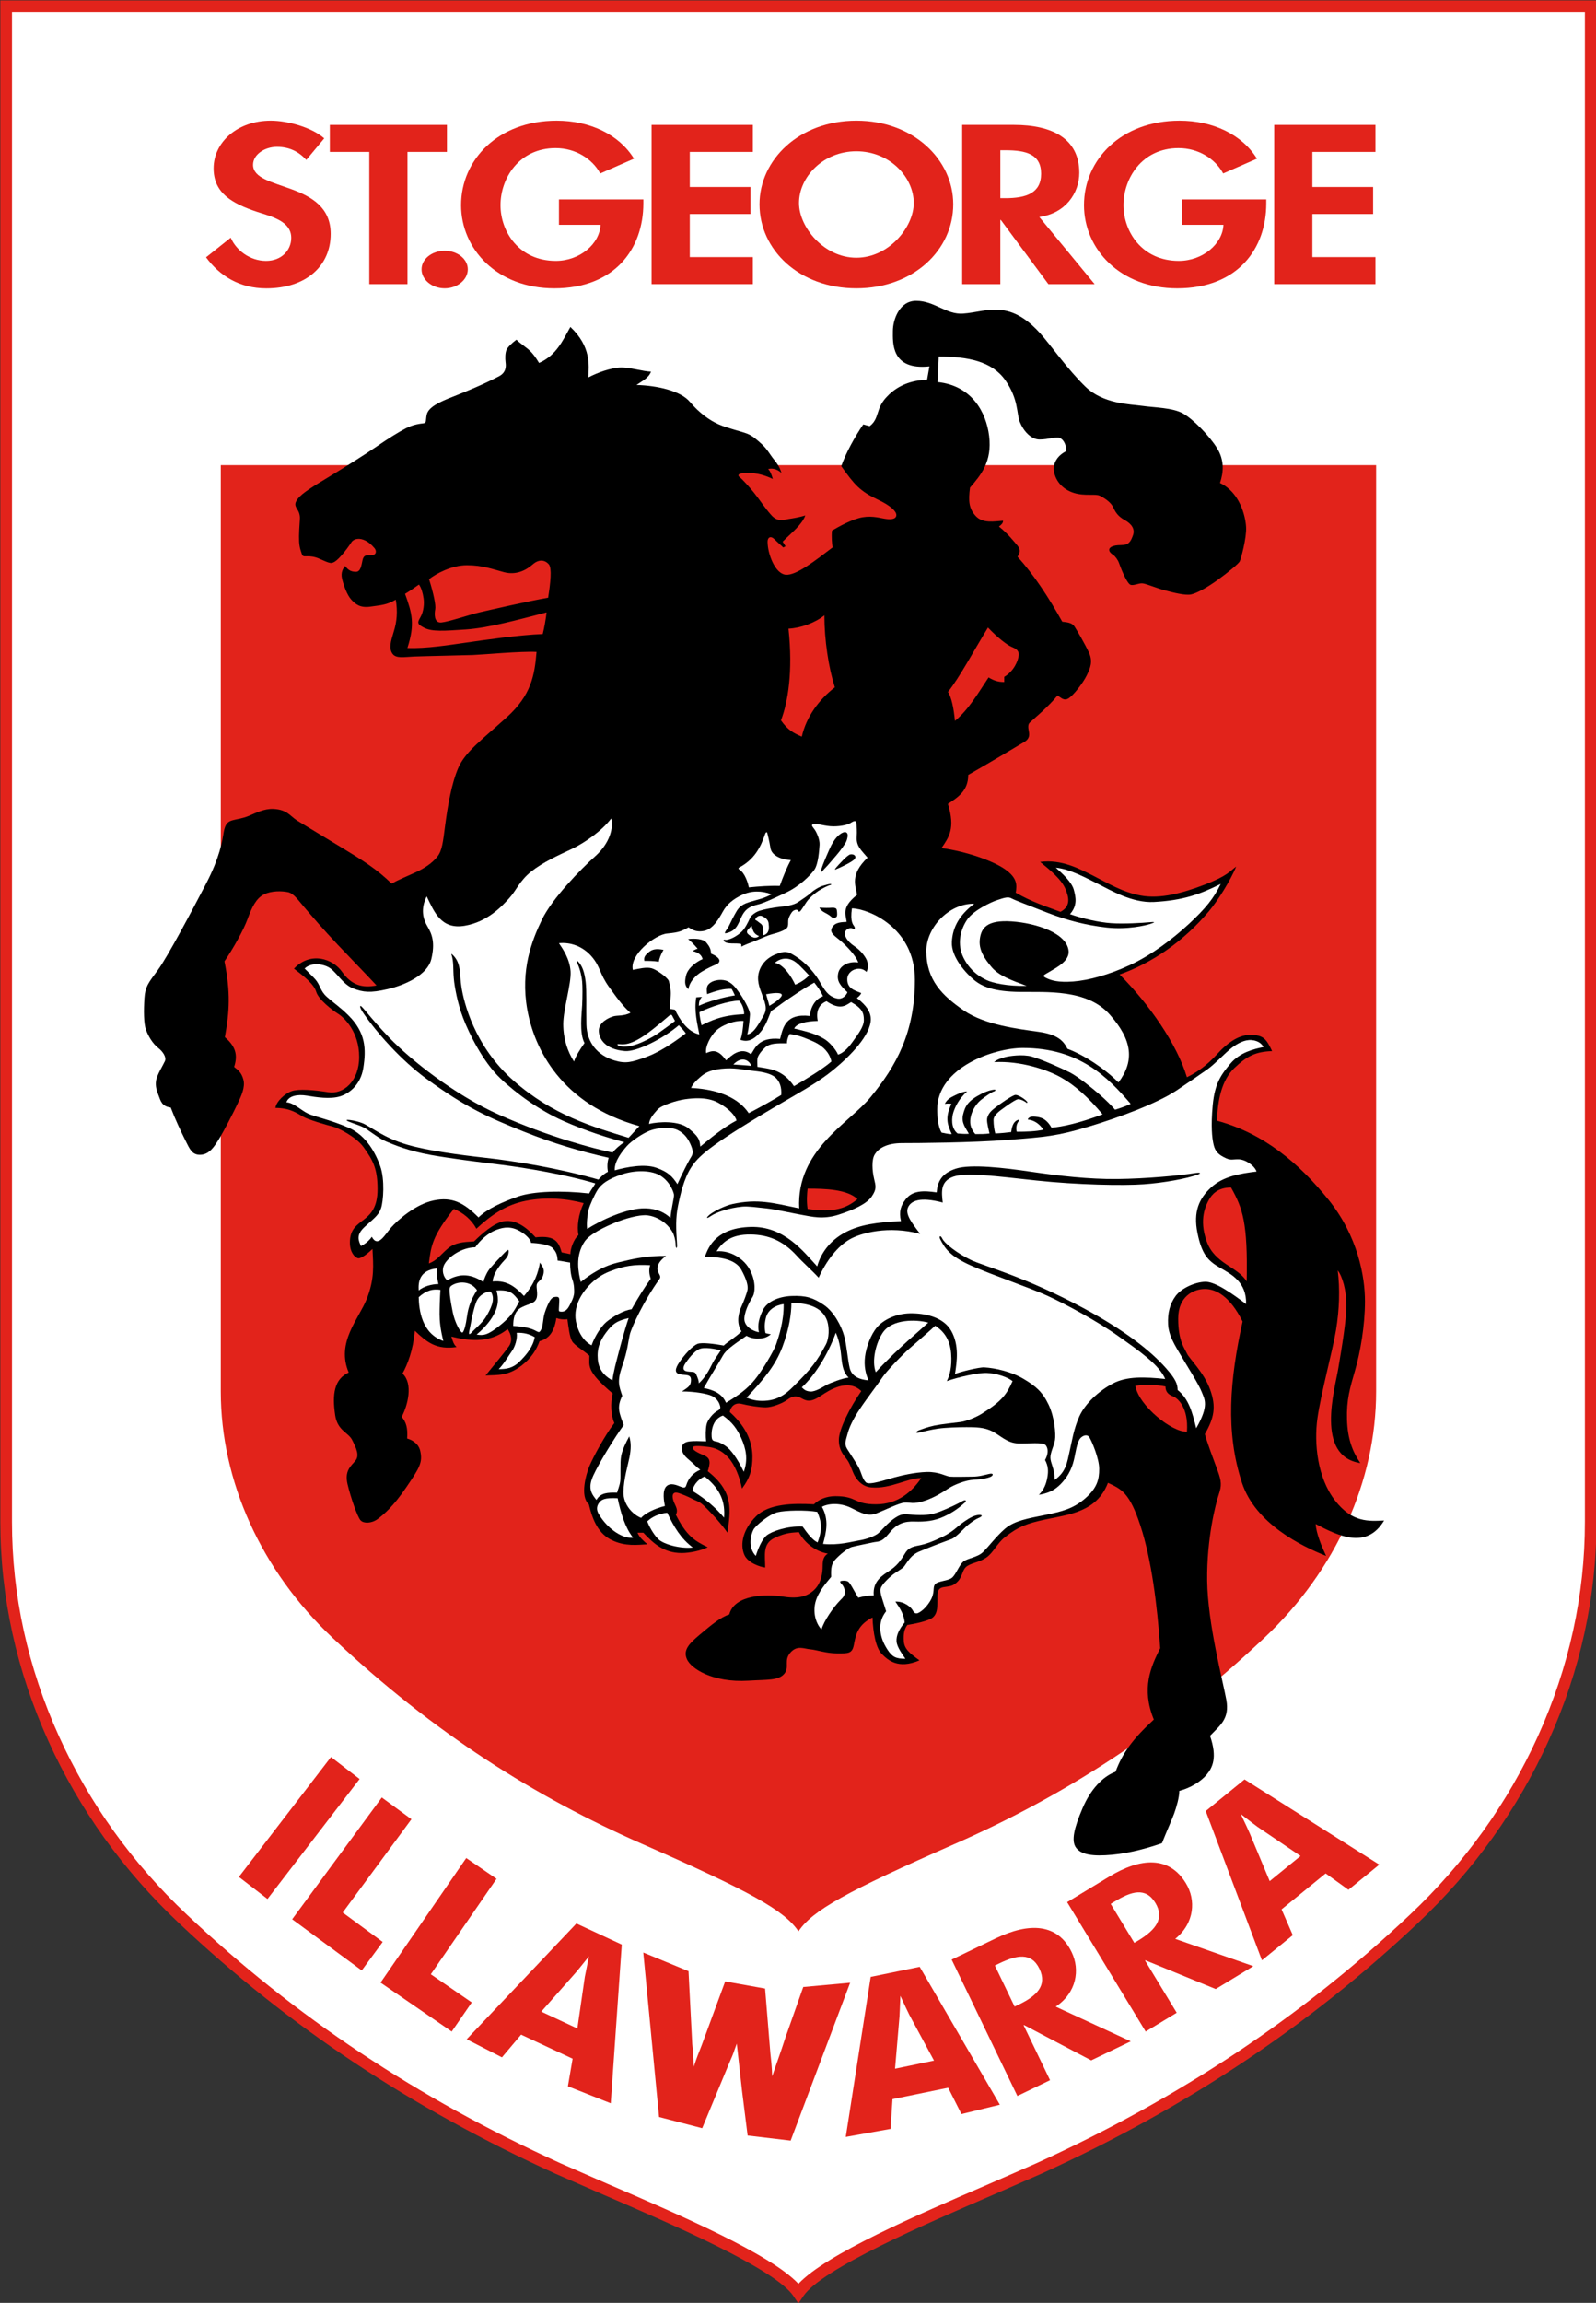 <?xml version="1.0" encoding="UTF-8" standalone="no"?>
<!-- Created with Inkscape (http://www.inkscape.org/) -->

<svg
   xmlns:dc="http://purl.org/dc/elements/1.1/"
   xmlns:cc="http://creativecommons.org/ns#"
   xmlns:rdf="http://www.w3.org/1999/02/22-rdf-syntax-ns#"
   xmlns:svg="http://www.w3.org/2000/svg"
   xmlns="http://www.w3.org/2000/svg"
   version="1.1"
   width="118.951"
   height="171.566"
   id="svg4711">
  <rect width="100%" height="100%" fill="#333333" stroke="none"/>
  <defs
     id="defs4713">
    <clipPath
       id="clipPath724">
      <path
         d="m 426.884,90.399 61.881,0 0,89.252 -61.881,0 0,-89.252 z"
         id="path726" />
    </clipPath>
  </defs>
  <g
     transform="translate(-387.039,-508.009)"
     id="layer1">
    <g
       transform="matrix(0.811,0,0,0.811,73.176,128.485)"
       id="g5399">
      <path
         d="m 533.193,468.009 -146.154,0 0,139.772 c 0,6.886 1.484,13.651 4.409,20.115 2.835,6.27 6.874,11.902 12.001,16.735 10.032,9.467 21.355,16.996 34.608,23.024 l 4.385,1.918 c 6.301,2.719 15.82,6.822 17.496,9.337 l 0.441,0.664 0.446,-0.664 c 1.676,-2.515 11.193,-6.618 17.494,-9.337 l 4.385,-1.918 c 13.253,-6.028 24.577,-13.556 34.608,-23.024 5.127,-4.833 9.164,-10.465 12.001,-16.735 2.927,-6.464 4.409,-13.229 4.409,-20.115 l 0,-139.772 -0.531,0 z"
         id="path730"
         style="fill:#e2231b;fill-opacity:1;fill-rule:nonzero;stroke:none" />
      <path
         d="m 532.657,469.076 0,138.703 c 0,6.734 -1.451,13.353 -4.312,19.679 -2.781,6.144 -6.737,11.663 -11.762,16.399 -9.946,9.382 -21.175,16.847 -34.321,22.83 l -4.364,1.908 c -6.715,2.894 -14.967,6.452 -17.517,9.171 -2.548,-2.719 -10.797,-6.277 -17.515,-9.171 l -4.364,-1.908 c -13.146,-5.983 -24.375,-13.447 -34.319,-22.83 -5.025,-4.736 -8.984,-10.254 -11.76,-16.399 -2.866,-6.327 -4.314,-12.945 -4.314,-19.679 l 0,-138.703 144.549,0 z"
         id="path734"
         style="fill:#ffffff;fill-opacity:1;fill-rule:nonzero;stroke:none" />
      <path
         d="m 460.387,645.39 c 1.275,-1.918 4.407,-3.658 14.377,-8.038 9.7,-4.264 19.084,-10.103 28.464,-18.952 6.547,-6.173 10.245,-14.386 10.245,-22.602 l 0,-85.096 -106.176,0 0,85.096 c 0,8.216 3.7,16.429 10.245,22.602 9.38,8.849 18.764,14.687 28.464,18.952 9.972,4.381 13.099,6.12 14.381,8.038"
         id="path738"
         style="fill:#e2231b;fill-opacity:1;fill-rule:nonzero;stroke:none" />
      <path
         d="m 474.126,531.532 c 0.32,0.481 0.531,1.493 0.64,2.664 1.28,-1.064 2.133,-2.558 3.091,-3.994 0.533,0.318 0.908,0.422 1.439,0.422 l 0,-0.476 c 0.91,-0.533 1.28,-1.496 1.332,-1.972 0.052,-0.481 -0.318,-0.642 -0.692,-0.801 -0.372,-0.161 -1.226,-0.799 -2.133,-1.756 -1.278,2.076 -2.61,4.584 -3.677,5.914 m -15.349,2.612 c 0.638,0.906 1.169,1.173 1.915,1.496 0.427,-1.866 1.6,-3.416 3.039,-4.535 -0.586,-1.811 -0.962,-4.369 -0.962,-6.611 -0.851,0.692 -2.181,1.173 -3.3,1.228 0.424,3.944 -0.054,6.768 -0.692,8.422 m -32.34,-12.969 c 0.424,1.349 0.638,2.415 0.567,2.769 -0.071,0.358 -0.142,1.28 0.569,1.211 0.711,-0.073 2.56,-0.711 3.48,-0.927 0.927,-0.211 4.622,-1.064 6.327,-1.349 0.216,-1.351 0.358,-2.7 0.073,-3.058 -0.284,-0.353 -0.853,-0.567 -1.493,0 -0.642,0.569 -1.564,0.996 -2.631,0.711 -1.064,-0.284 -1.991,-0.638 -3.411,-0.638 -1.422,0 -2.842,0.78 -3.48,1.28 m -2.207,1.349 c 0.642,1.778 0.927,2.773 0.216,4.973 1.707,0.073 3.906,-0.284 5.402,-0.495 1.489,-0.216 4.904,-0.711 7.035,-0.785 0.142,-0.567 0.284,-1.346 0.353,-1.989 -2.769,0.711 -5.331,1.422 -7.389,1.564 -2.065,0.142 -3.127,0.213 -3.838,-0.142 -0.711,-0.353 -0.642,-0.495 -0.358,-0.996 0.284,-0.495 0.358,-1.207 0.284,-1.704 -0.069,-0.495 -0.211,-0.996 -0.427,-1.28 -0.495,0.358 -0.922,0.642 -1.28,0.853 m -6.215,32.198 c -1.316,-1.387 -2.347,-2.596 -2.984,-3.342 -0.642,-0.744 -1.034,-1.349 -1.569,-1.455 -0.531,-0.109 -1.489,-0.145 -2.2,0.211 -0.711,0.358 -1.105,1.173 -1.493,2.238 -0.391,1.069 -1.316,2.702 -2.133,3.911 0.569,2.88 0.462,4.584 0.038,6.964 0.993,0.853 1.204,1.636 0.851,2.735 0.353,0.284 0.676,0.5 0.853,1.176 0.178,0.673 -0.178,1.458 -0.569,2.273 -0.389,0.815 -1.173,2.347 -1.669,3.162 -0.5,0.818 -0.924,1.422 -1.704,1.458 -0.785,0.033 -0.996,-0.536 -1.389,-1.316 -0.391,-0.782 -0.96,-1.989 -1.349,-3.02 -0.815,-0.107 -0.924,-0.604 -1.1,-1.069 -0.18,-0.457 -0.322,-0.851 -0.251,-1.384 0.071,-0.531 0.64,-1.42 0.815,-1.811 0.178,-0.389 -0.249,-0.924 -0.564,-1.173 -0.588,-0.455 -0.962,-1.138 -1.173,-1.704 -0.216,-0.569 -0.216,-1.849 -0.142,-2.916 0.069,-1.064 0.353,-1.387 1.242,-2.591 0.889,-1.211 3.127,-5.438 4.407,-7.891 1.278,-2.451 1.493,-3.909 1.636,-4.762 0.142,-0.853 0.46,-0.996 0.853,-1.102 0.389,-0.109 0.851,-0.142 1.458,-0.393 0.6,-0.247 1.384,-0.673 2.238,-0.638 1.278,0.054 1.527,0.638 2.2,1.069 0.678,0.422 2.347,1.422 4.158,2.522 1.816,1.1 3.238,1.989 4.516,3.269 0.569,-0.322 1.349,-0.642 2.202,-1.031 0.853,-0.391 1.531,-0.853 1.989,-1.422 0.465,-0.569 0.536,-1.349 0.747,-2.984 0.216,-1.636 0.569,-3.769 1.211,-5.227 0.638,-1.453 2.2,-2.591 4.442,-4.618 2.238,-2.024 2.558,-3.835 2.735,-6.004 -1.455,-0.073 -4.866,0.247 -5.829,0.284 -0.96,0.035 -4.513,0.104 -5.435,0.142 -0.924,0.036 -1.671,0.211 -1.994,-0.284 -0.32,-0.5 -0.142,-1.102 0.142,-2.027 0.284,-0.922 0.358,-1.811 0.18,-2.911 -0.853,0.495 -1.354,0.495 -2.311,0.638 -0.958,0.142 -1.384,-0.216 -1.775,-0.638 -0.393,-0.431 -0.709,-1.316 -0.851,-1.922 -0.142,-0.604 0.104,-0.958 0.284,-1.173 0.282,0.391 0.567,0.533 0.993,0.533 0.427,0 0.495,-0.569 0.602,-1.064 0.109,-0.5 0.358,-0.462 0.82,-0.462 0.458,0 0.495,-0.391 0.284,-0.642 -0.216,-0.247 -0.536,-0.602 -1.031,-0.78 -0.495,-0.178 -0.927,-0.036 -1.102,0.249 -0.178,0.284 -0.567,0.815 -0.851,1.135 -0.284,0.322 -0.642,0.711 -0.962,0.749 -0.318,0.036 -0.96,-0.356 -1.422,-0.498 -0.46,-0.142 -0.78,-0.109 -0.922,-0.109 -0.142,0 -0.32,0.038 -0.389,-0.211 -0.073,-0.251 -0.216,-0.536 -0.251,-1.138 -0.033,-0.604 0.036,-1.562 0.071,-2.062 0.033,-0.458 -0.145,-0.761 -0.251,-0.922 -0.247,-0.393 -0.211,-0.567 0.038,-0.924 0.386,-0.55 1.562,-1.242 2.916,-2.062 1.346,-0.818 3.162,-1.953 4.3,-2.733 1.135,-0.785 2.058,-1.354 2.735,-1.707 0.676,-0.358 1.349,-0.429 1.633,-0.462 0.284,-0.036 0.178,-0.284 0.284,-0.785 0.149,-0.699 1.173,-1.173 2.347,-1.631 1.171,-0.465 2.769,-1.105 4.3,-1.903 0.697,-0.365 0.638,-0.991 0.602,-1.261 -0.052,-0.427 -0.033,-0.87 0.073,-1.138 0.104,-0.265 0.495,-0.64 0.924,-0.96 0.156,0.159 0.427,0.375 0.849,0.695 0.431,0.318 0.747,0.638 1.228,1.441 1.6,-0.697 2.188,-2.081 2.88,-3.307 1.918,1.811 1.704,3.518 1.65,4.637 0.908,-0.479 2.027,-0.853 2.88,-0.908 0.853,-0.052 2.238,0.375 2.878,0.375 -0.213,0.588 -0.801,0.853 -1.332,1.226 1.92,0.054 4.051,0.536 4.904,1.548 0.853,1.015 1.811,1.707 2.664,2.076 0.853,0.372 2.081,0.642 2.612,0.853 0.533,0.216 0.853,0.533 1.335,0.96 0.476,0.424 0.799,1.012 1.012,1.278 0.211,0.27 0.638,0.747 0.799,1.389 -0.211,-0.265 -0.799,-0.536 -1.226,-0.375 0.213,0.213 0.318,0.531 0.427,0.906 -1.332,-0.64 -2.347,-0.586 -2.773,-0.531 -0.427,0.05 -0.481,0.211 -0.265,0.372 0.211,0.159 0.799,0.796 1.28,1.384 0.481,0.585 1.064,1.493 1.65,2.131 0.588,0.642 1.173,0.377 1.55,0.322 0.37,-0.052 1.012,-0.161 1.543,-0.322 -0.32,0.858 -1.228,1.55 -2.079,2.401 l 0.265,0.427 -0.211,0.107 c -0.211,-0.216 -0.427,-0.375 -0.799,-0.747 -0.375,-0.372 -0.642,-0.161 -0.642,0.213 0,1.131 0.692,2.932 1.652,3.037 0.962,0.109 2.773,-1.33 4.319,-2.503 -0.052,-0.375 -0.107,-0.958 -0.052,-1.546 0.638,-0.375 1.866,-1.067 2.826,-1.228 0.958,-0.161 1.704,0.109 2.186,0.161 0.476,0.054 0.903,0 0.903,-0.372 0,-0.377 -0.638,-0.908 -1.65,-1.384 -1.728,-0.82 -2.188,-1.389 -3.411,-3.096 0.372,-1.119 1.278,-2.769 2.022,-3.838 l 0.588,0.161 c 0.905,-0.692 0.536,-1.546 1.493,-2.612 0.706,-0.787 1.866,-1.6 3.783,-1.652 l 0.216,-1.228 c -3.572,0.377 -3.359,-2.238 -3.359,-3.25 0,-1.012 0.583,-2.773 2.133,-2.773 1.704,0 2.769,1.282 4.314,1.173 1.226,-0.083 2.188,-0.476 3.572,-0.318 1.387,0.156 2.558,1.064 3.52,2.133 0.958,1.064 2.503,3.3 4.158,4.9 1.65,1.6 4.103,1.6 5.222,1.761 1.119,0.161 2.773,0.161 3.731,0.692 0.96,0.533 2.453,2.081 3.146,3.2 0.692,1.119 0.588,2.238 0.265,3.195 1.816,0.853 2.347,3.039 2.399,4.053 0.054,1.012 -0.479,2.932 -0.583,3.146 -0.109,0.213 -1.069,1.012 -2.027,1.704 -0.962,0.692 -1.92,1.226 -2.453,1.335 -0.531,0.104 -1.6,-0.161 -2.397,-0.377 -0.801,-0.211 -1.655,-0.586 -2.027,-0.638 -0.375,-0.054 -0.908,0.268 -1.173,0.107 -0.265,-0.161 -0.692,-1.067 -1.015,-1.972 -0.111,-0.318 -0.37,-0.64 -0.531,-0.747 -0.159,-0.107 -0.375,-0.265 -0.375,-0.476 0,-0.216 0.32,-0.431 1.067,-0.431 0.747,0 0.908,-0.318 1.119,-0.903 0.216,-0.588 -0.161,-1.067 -0.747,-1.389 -0.588,-0.318 -0.853,-0.692 -1.064,-1.169 -0.216,-0.481 -0.801,-0.853 -1.228,-1.069 -0.427,-0.211 -1.384,0.054 -2.397,-0.265 -1.015,-0.32 -1.652,-1.064 -1.813,-1.92 -0.159,-0.853 0.372,-1.546 1.119,-1.918 0,-0.692 -0.32,-1.119 -0.638,-1.228 -0.32,-0.107 -1.012,0.161 -1.813,0.161 -0.799,0 -1.491,-0.799 -1.811,-1.598 -0.32,-0.801 -0.109,-2.081 -1.335,-3.84 -1.223,-1.756 -3.466,-2.183 -6.123,-2.183 l -0.104,2.344 c 3.138,0.32 4.471,2.771 4.736,4.959 0.284,2.347 -0.747,3.567 -1.759,4.741 -0.161,1.228 -0.107,1.92 0.531,2.612 0.642,0.695 1.707,0.481 2.508,0.427 0,0.216 -0.161,0.377 -0.377,0.533 0.804,0.64 1.391,1.387 1.707,1.759 0.32,0.377 0.216,0.692 0,1.015 1.493,1.65 2.828,3.677 4.108,5.969 0.476,0.054 0.903,0.104 1.116,0.427 0.213,0.32 0.96,1.6 1.332,2.397 0.375,0.804 0.159,1.389 -0.211,2.136 -0.372,0.744 -1.226,1.811 -1.655,2.079 -0.424,0.265 -0.692,-0.057 -1.015,-0.268 -0.799,1.015 -2.287,2.238 -2.558,2.503 -0.265,0.27 -0.05,0.749 -0.05,1.069 0,0.32 -0.161,0.531 -0.429,0.692 -0.265,0.161 -3.198,1.92 -5.17,3.039 0,1.441 -0.908,2.027 -1.866,2.664 0.692,2.238 0.104,3.039 -0.588,4.053 2.292,0.32 4.746,1.173 5.864,1.97 1.119,0.799 1.067,1.441 0.958,2.133 1.496,0.853 2.669,1.223 4.108,1.759 1.015,-0.536 0.744,-1.413 0.455,-2.11 -0.367,-0.884 -1.467,-1.783 -2.321,-2.475 1.97,-0.265 3.622,0.638 4.904,1.28 1.275,0.638 2.61,1.493 4.369,1.811 1.761,0.32 3.783,-0.211 5.864,-1.012 2.076,-0.799 2.292,-1.226 2.88,-1.652 -0.536,1.28 -1.655,3.091 -2.508,4.103 -2.314,2.752 -5.196,4.746 -8.206,5.81 2.717,2.721 5.277,6.4 6.184,9.439 1.756,-0.853 2.662,-2.027 3.089,-2.453 0.427,-0.427 1.491,-1.439 2.719,-1.439 1.226,0 1.491,0.372 2.022,1.491 -1.489,0.054 -2.287,0.427 -3.461,1.548 -1.173,1.119 -1.546,2.93 -1.6,4.848 4.319,1.173 7.514,3.892 10.238,7.251 2.714,3.359 3.357,7.092 3.357,9.328 0,2.24 -0.427,4.689 -0.908,6.343 -0.479,1.655 -0.799,2.719 -0.744,4.532 0.052,1.809 0.533,2.982 1.226,3.994 -4.16,-0.633 -2.347,-6.77 -2.027,-8.688 0.32,-1.918 0.747,-4.423 0.747,-5.808 0,-1.387 -0.375,-2.669 -0.799,-3.202 0.211,1.707 0.156,3.572 -0.159,5.49 -0.32,1.925 -1.389,5.817 -1.707,8.104 -0.32,2.297 0,5.438 1.598,7.514 1.598,2.086 3.143,1.925 4.532,1.866 -1.6,2.669 -4.158,1.444 -6.291,0.322 0.052,0.851 0.533,2.024 0.96,2.93 -2.292,-0.905 -6.504,-2.982 -7.73,-6.713 -1.538,-4.679 -1.119,-9.491 0.054,-14.818 -1.173,-2.347 -2.453,-2.989 -3.466,-2.989 -1.012,0 -2.451,0.642 -2.451,2.719 0,2.076 0.586,2.719 0.801,3.2 0.211,0.481 1.543,1.704 2.126,3.302 0.588,1.602 0.377,2.617 -0.476,4.11 0.211,0.794 0.799,2.34 1.173,3.352 0.372,1.015 0.372,1.391 0.107,2.188 -0.268,0.801 -1.119,4.001 -1.069,7.943 0.054,3.944 1.441,9.169 1.761,10.925 0.32,1.764 -0.588,2.349 -1.496,3.309 0.697,2.027 0.216,2.93 -0.315,3.572 -0.533,0.633 -1.493,1.223 -2.508,1.486 0,0.59 -0.265,1.496 -0.476,2.086 -0.216,0.583 -0.697,1.647 -1.119,2.717 -1.069,0.375 -2.83,0.906 -4.584,1.064 -1.761,0.161 -2.828,0 -3.307,-0.64 -0.481,-0.642 -0.161,-1.866 0.588,-3.622 0.742,-1.756 1.866,-2.93 3.034,-3.361 0.642,-1.704 1.546,-2.98 3.522,-4.795 -1.176,-2.88 -0.268,-4.855 0.585,-6.559 -0.27,-3.944 -0.801,-8.157 -1.816,-11.248 -1.012,-3.089 -1.759,-3.359 -2.984,-3.942 -0.638,1.655 -1.811,2.287 -2.823,2.667 -1.015,0.372 -2.399,0.562 -3.518,0.832 -1.662,0.393 -2.311,0.868 -3.143,1.508 -0.697,0.54 -1.069,1.444 -1.707,1.866 -0.64,0.431 -1.173,0.431 -1.709,0.751 -0.533,0.322 -0.408,0.917 -0.903,1.436 -0.446,0.467 -0.747,0.429 -1.335,0.531 -0.585,0.109 -0.533,0.59 -0.533,1.282 0,0.695 -0.052,1.176 -0.424,1.496 -0.377,0.32 -1.655,0.583 -2.347,0.692 -0.268,0.372 -0.372,0.794 -0.322,1.493 0.054,0.692 0.481,1.064 1.439,1.756 -1.97,0.853 -2.93,-0.05 -3.461,-0.59 -0.536,-0.531 -0.801,-1.918 -0.853,-3.352 -1.387,0.692 -1.548,1.647 -1.709,2.498 -0.156,0.853 -0.531,0.804 -1.543,0.804 -1.015,0 -1.866,-0.322 -2.451,-0.372 -0.585,-0.052 -1.173,-0.372 -1.759,0.211 -0.777,0.773 -0.109,1.384 -0.642,2.027 -0.531,0.64 -1.546,0.531 -3.304,0.64 -3.3,0.197 -5.277,-1.121 -5.649,-1.975 -0.372,-0.853 0.211,-1.436 1.223,-2.287 1.015,-0.853 1.922,-1.605 2.669,-1.816 0.476,-1.866 3.461,-1.866 4.85,-1.655 1.384,0.218 2.238,0.059 2.93,-0.583 0.692,-0.64 0.801,-1.595 0.801,-2.238 0,-0.642 0.156,-0.91 0.479,-1.121 -1.064,-0.161 -2.133,-0.955 -2.664,-1.97 -0.533,0.052 -1.119,0 -2.238,0.533 -1.124,0.531 -0.856,1.595 -0.856,2.719 -0.479,-0.059 -1.598,-0.431 -1.918,-1.173 -0.422,-0.984 -0.107,-2.347 1.064,-3.52 1.173,-1.176 3.413,-1.226 5.331,-1.116 0.427,-0.429 1.119,-0.749 1.972,-0.749 2.027,0 1.655,0.749 3.731,0.749 2.081,0 3.361,-1.233 4.158,-2.406 -1.169,-0.05 -2.823,1.015 -4.584,0.853 -0.796,-0.064 -1.226,-0.583 -1.491,-1.005 -0.265,-0.429 -0.424,-1.124 -0.747,-1.553 -0.32,-0.422 -0.747,-0.853 -0.747,-1.809 0,-0.96 0.996,-2.937 2.062,-4.482 -1.244,-1.202 -2.977,-0.064 -3.712,0.431 -0.96,0.64 -1.335,0.481 -1.816,0.211 -0.476,-0.263 -0.853,-0.161 -1.28,0.161 -0.424,0.32 -1.384,0.692 -1.97,0.692 -0.588,0 -1.6,-0.161 -2.238,-0.322 -0.642,-0.159 -1.015,0.322 -1.069,0.751 1.742,1.56 2.081,3.039 2.081,4.103 0,1.064 -0.159,1.866 -0.962,2.93 -0.211,-1.064 -0.638,-2.186 -1.278,-2.878 -0.638,-0.692 -1.33,-0.903 -1.866,-0.955 -0.533,-0.059 -1.332,-0.161 -1.387,0.052 -0.05,0.211 0.427,0.479 1.069,0.742 0.638,0.27 0.531,0.751 0.318,1.444 2.451,1.918 2.079,3.622 1.813,5.649 -0.747,-1.064 -1.6,-1.918 -2.081,-2.399 -0.476,-0.481 -0.796,-0.531 -1.012,-0.64 -0.211,-0.109 -0.588,-0.32 -1.33,-0.583 -0.747,-0.27 -0.692,0.37 -0.481,0.853 0.216,0.472 0.372,0.742 0.159,1.114 0.96,1.918 1.707,2.399 2.932,2.989 -0.638,0.32 -1.652,0.531 -2.399,0.531 -1.65,0 -2.612,-0.903 -3.518,-1.866 l -0.536,0 c 0.161,0.422 0.536,0.744 0.908,1.064 -0.908,0.05 -2.027,0.211 -3.25,-0.372 -1.226,-0.583 -1.761,-1.756 -2.133,-3.302 -0.851,-0.749 -0.239,-2.828 0.081,-3.572 0.322,-0.749 1.361,-2.717 2.264,-3.892 -0.318,-0.692 -0.372,-1.813 -0.156,-2.717 -2.453,-2.086 -2.136,-2.508 -2.136,-3.47 -0.533,-0.481 -1.384,-0.955 -1.595,-1.335 -0.216,-0.372 -0.322,-1.223 -0.427,-2.017 -0.377,0.05 -0.747,0 -1.015,-0.109 -0.213,1.384 -0.747,1.915 -1.546,2.126 -0.268,0.751 -0.747,1.553 -1.655,2.245 -1.268,0.97 -2.186,0.853 -3.304,0.905 0.427,-0.533 1.761,-2.129 2.131,-2.662 0.377,-0.531 0.216,-1.121 -0.104,-1.602 -1.761,1.436 -3.838,1.012 -5.172,0.692 0.107,0.372 0.216,0.744 0.481,0.962 -1.866,0.263 -2.719,-0.431 -3.838,-1.496 -0.159,1.809 -0.692,3.143 -1.135,3.93 0.993,0.917 0.495,2.909 -0.073,3.98 0.427,0.495 0.569,1.064 0.5,1.989 0.495,0.137 1.062,0.495 1.204,1.138 0.242,1.071 -0.069,1.56 -1.278,3.338 -1.207,1.778 -2.06,2.487 -2.629,2.916 -0.569,0.422 -1.278,0.422 -1.562,0.137 -0.289,-0.282 -0.927,-2.129 -1.211,-3.338 -0.284,-1.209 0.284,-1.631 0.711,-2.136 0.427,-0.495 0.073,-1.202 -0.284,-1.918 -0.356,-0.706 -1.349,-0.851 -1.562,-2.273 -0.289,-1.932 -0.088,-3.323 1.242,-3.928 -1.173,-2.771 0.915,-4.89 1.655,-6.749 0.744,-1.882 0.602,-3.112 0.531,-4.601 -0.356,0.351 -1.048,0.92 -1.332,0.853 -0.284,-0.071 -0.744,-0.517 -0.744,-1.444 0,-2.442 2.541,-1.515 2.541,-4.9 0,-1.849 -0.393,-2.615 -1.28,-3.85 -0.678,-0.943 -2.292,-1.768 -2.861,-1.908 -0.569,-0.142 -2.223,-0.623 -2.719,-0.908 -0.498,-0.284 -1.173,-0.799 -2.525,-0.799 0.073,-0.585 0.87,-1.332 1.512,-1.546 0.638,-0.213 2.008,-0.109 3.357,0.107 1.351,0.211 2.828,-0.977 2.828,-3.25 0,-2.278 -1.354,-3.591 -1.92,-3.947 -0.569,-0.356 -1.813,-1.316 -2.027,-2.027 -0.211,-0.711 -1.119,-1.422 -2.046,-2.131 1.512,-1.598 3.558,-0.924 4.411,0.282 0.851,1.211 1.847,1.531 3.176,1.261 -0.834,-0.903 -2.292,-2.397 -3.603,-3.781"
         id="path742"
         style="fill:#000000;fill-opacity:1;fill-rule:nonzero;stroke:none" />
      <path
         d="m 428.711,579.027 c 0.853,0.32 1.65,1.012 2.076,1.816 1.335,-1.228 2.669,-2.188 4.53,-2.562 1.87,-0.372 3.733,-0.216 5.331,0.213 -0.479,1.012 -0.638,2.133 -0.479,2.932 -0.424,0.37 -0.744,1.223 -0.744,1.756 l -0.801,-0.161 c -0.268,-0.903 -0.533,-1.595 -2.399,-1.384 -0.958,-1.064 -1.866,-1.598 -2.823,-1.491 -0.96,0.107 -2.188,1.228 -2.826,1.863 -1.012,0.057 -1.759,0.109 -2.397,0.64 -0.642,0.533 -1.015,1.124 -1.761,1.384 0.211,-1.647 0.32,-2.498 2.292,-5.006"
         id="path746"
         style="fill:#e2231b;fill-opacity:1;fill-rule:nonzero;stroke:none" />
      <path
         d="m 461.225,577.161 c 1.6,0 3.627,0.054 4.584,0.96 -0.958,0.801 -2.076,1.278 -4.584,0.906 -0.107,-0.747 -0.052,-1.384 0,-1.866"
         id="path750"
         style="fill:#e2231b;fill-opacity:1;fill-rule:nonzero;stroke:none" />
      <path
         d="m 501.578,585.689 c -0.853,-1.384 -2.93,-1.595 -3.677,-3.681 -0.747,-2.072 -0.054,-3.352 0.211,-3.833 0.27,-0.481 0.801,-1.119 2.027,-1.119 1.067,1.918 1.546,3.195 1.439,8.633"
         id="path754"
         style="fill:#e2231b;fill-opacity:1;fill-rule:nonzero;stroke:none" />
      <path
         d="m 428.529,555.613 c 0.922,0.813 0.678,1.809 0.894,3.086 0.211,1.28 1.135,5.331 4.762,8.529 3.622,3.198 7.318,4.262 10.586,5.262 0.284,-0.284 0.711,-0.785 0.996,-1.069 -7.175,-1.989 -9.664,-7.107 -10.307,-10.731 -0.638,-3.624 0.427,-6.327 1.354,-8.244 0.924,-1.92 3.551,-4.622 4.904,-5.827 1.349,-1.211 1.676,-2.61 1.46,-3.463 -0.851,1.138 -2.456,2.252 -3.665,2.821 -1.207,0.569 -2.629,1.211 -3.696,2.062 -1.064,0.853 -1.349,1.707 -1.991,2.418 -0.64,0.709 -1.989,2.2 -4.12,2.558 -2.133,0.353 -2.773,-1.211 -3.485,-2.7 -0.569,1.135 -0.353,2.058 0.073,2.769 0.424,0.711 0.709,1.493 0.353,2.984 -0.353,1.493 -2.487,2.42 -4.053,2.773 -1.56,0.358 -2.2,0.284 -3.127,-0.069 -0.922,-0.358 -1.453,-1.384 -2.11,-1.851 -0.55,-0.391 -1.709,-0.602 -2.354,0.021 0.273,0.28 0.728,0.711 0.965,0.977 0.481,0.533 0.446,1.064 1.083,1.633 0.64,0.569 1.209,0.927 1.989,1.704 1.564,1.564 1.636,3.058 1.354,4.833 -0.254,1.564 -1.316,2.344 -2.133,2.596 -0.924,0.282 -2.204,0.076 -3.058,-0.066 -0.851,-0.142 -1.688,0.014 -1.875,0.619 0.638,0 1.38,0.763 2.017,1.048 0.642,0.282 2.062,0.567 3.696,1.278 1.636,0.711 2.489,2.347 2.916,3.553 0.427,1.211 0.284,3.2 0.069,3.838 -0.211,0.64 -0.638,0.924 -1.491,1.704 -0.851,0.78 -0.567,1.282 -0.356,1.778 0.284,-0.137 0.711,-0.429 0.998,-0.851 0.564,1.064 1.207,-0.211 1.775,-0.853 0.569,-0.642 2.204,-2.131 3.909,-2.487 1.707,-0.356 2.771,0.213 4.122,1.56 0.78,-0.78 2.202,-1.42 3.622,-1.915 1.422,-0.498 4.053,-0.569 6.542,-0.284 0.142,-0.284 0.427,-0.642 0.569,-0.924 -2.558,-0.78 -6.386,-1.432 -8.6,-1.707 -2.453,-0.301 -4.691,-0.586 -6.488,-0.903 -2.122,-0.379 -3.463,-0.962 -4.103,-1.228 -0.623,-0.258 -1.451,-0.894 -1.877,-1.178 -0.427,-0.284 -1.195,-0.488 -1.607,-0.671 -0.638,-0.284 0.569,-0.13 1.28,0.154 0.714,0.284 1.92,1.342 4.125,1.979 1.837,0.536 4.691,0.924 7.249,1.209 2.558,0.284 6.538,0.922 10.307,1.991 0.211,-0.216 0.443,-0.5 0.87,-0.711 -0.069,-0.427 -0.069,-0.865 0.073,-1.292 -2.667,-0.6 -5.139,-1.339 -7.803,-2.404 -3.236,-1.299 -5.258,-2.169 -8.92,-4.836 -2.503,-1.823 -4.48,-4.264 -4.976,-4.902 -0.498,-0.642 -1.209,-1.564 -1.135,-1.778 0.069,-0.211 0.78,0.924 2.7,2.916 1.92,1.989 5.947,5.213 10.022,7.035 4.689,2.095 8.801,3.138 10.47,3.492 0.247,-0.32 0.647,-0.671 1.074,-0.955 -1.351,-0.353 -3.586,-1.045 -5.644,-1.972 -2.062,-0.92 -4.196,-2.411 -5.758,-3.906 -1.564,-1.493 -2.845,-4.051 -3.411,-5.542 -0.5,-1.308 -0.785,-2.842 -0.853,-3.627 -0.073,-0.78 0.007,-1.534 -0.209,-2.174 -0.024,-0.045 -0.007,-0.092 0.026,-0.059"
         id="path758"
         style="fill:#ffffff;fill-opacity:1;fill-rule:nonzero;stroke:none" />
      <path
         d="m 457.319,544.593 c -0.427,1.28 -1.031,2.344 -2.347,3.053 -0.168,0.092 -0.095,0.154 0,0.216 0.5,0.32 0.782,1.233 0.853,1.626 0.958,-0.1 1.989,-0.168 2.842,-0.135 0.32,-0.887 0.664,-1.728 1.019,-2.37 -0.91,-0.045 -1.766,-0.436 -1.873,-1.109 -0.107,-0.678 -0.247,-1.173 -0.284,-1.354 -0.036,-0.175 -0.156,-0.097 -0.211,0.073"
         id="path762"
         style="fill:#ffffff;fill-opacity:1;fill-rule:nonzero;stroke:none" />
      <path
         d="m 457.913,550.121 c -0.915,-0.344 -1.839,-0.344 -2.693,0.05 -0.853,0.391 -1.422,0.889 -1.775,1.529 -0.358,0.64 -0.889,1.598 -1.704,1.778 -0.82,0.175 -1.211,-0.18 -1.458,-0.32 -0.607,0.32 -0.785,0.462 -1.953,0.567 -1.173,0.107 -3.485,1.991 -3.165,3.342 0.569,-0.109 1.242,-0.284 1.74,-0.145 0.498,0.145 1.493,0.889 1.567,1.173 0.069,0.284 0.211,0.782 0.173,1.316 -0.031,0.531 -0.069,0.993 -0.069,1.242 l 0.462,0.073 c 0.427,0.889 1.138,2.024 2.238,2.273 -0.178,-0.958 -0.498,-2.169 -0.282,-3.411 l 0.531,-0.036 c -0.249,0.213 -0.292,0.531 -0.292,0.815 0.823,-0.396 2.354,-0.815 3.311,-0.958 -0.104,-0.249 -0.206,-0.427 -0.299,-0.597 -0.732,-0.04 -1.472,0.197 -2.254,0.481 -0.069,-0.607 -0.04,-0.806 0.315,-1.057 0.356,-0.249 1.102,-0.353 1.6,-0.107 0.498,0.249 0.78,0.673 1.064,1.069 0.284,0.389 0.996,1.562 0.96,1.989 -0.033,0.427 -0.107,1.311 -0.249,1.811 0.427,-0.073 0.747,-0.462 1.173,-1.173 0.427,-0.711 0.676,-0.996 0.427,-1.811 -0.249,-0.815 -0.642,-1.496 -0.604,-2.273 0.036,-0.785 0.531,-1.638 1.527,-2.065 0.996,-0.424 1.247,-0.284 1.92,0.142 0.676,0.427 1.316,1.031 1.884,1.816 0.569,0.78 0.856,1.832 1.92,2.06 0.495,0.104 0.815,-0.249 0.96,-0.569 -0.68,-0.638 -0.996,-1.031 -0.853,-1.742 0.142,-0.711 0.958,-1.138 1.847,-0.996 -0.178,-0.531 -0.815,-1.242 -1.422,-1.811 -0.604,-0.569 -1.278,-0.853 -0.993,-1.384 0.284,-0.536 0.922,-0.5 1.349,-0.536 -0.107,-0.744 -0.465,-1.349 0.958,-2.487 -0.142,-0.851 -0.673,-1.847 0.962,-3.409 -0.569,-0.68 -1.057,-1.069 -0.996,-1.922 0.033,-0.495 0,-0.958 -0.036,-1.28 -0.036,-0.32 -0.391,-0.071 -0.569,0.038 -0.18,0.107 -0.747,0.284 -1.527,0.284 -0.785,0 -1.493,-0.284 -1.816,-0.216 -0.32,0.073 -0.104,0.251 0.073,0.5 0.18,0.247 0.495,0.922 0.462,1.42 -0.036,0.495 -0.109,1.775 -0.498,2.311 -0.391,0.533 -1.349,1.491 -2.631,2.095 -1.28,0.604 -1.849,0.853 -2.276,0.996 -0.424,0.142 -1.135,0.178 -1.595,0.889 -0.462,0.711 -0.453,1.595 -1.619,1.83 -0.178,0.036 -0.036,-0.18 0.142,-0.427 0.18,-0.249 0.372,-0.766 0.657,-1.261 0.284,-0.5 0.427,-0.889 1.351,-1.173 0.922,-0.284 1.316,-0.32 2.053,-0.725"
         id="path766"
         style="fill:#ffffff;fill-opacity:1;fill-rule:nonzero;stroke:none" />
      <path
         d="m 438.376,554.615 c 1.067,-0.109 2.204,0.284 3.02,1.242 0.818,0.96 0.676,1.527 1.6,2.807 0.922,1.28 1.316,1.778 1.953,2.347 -0.638,0.32 -1.173,0.211 -1.562,0.32 -0.391,0.107 -1.349,0.533 -1.349,1.313 0,0.785 0.604,1.73 2.408,1.88 1.029,0.085 3.456,-1.095 4.947,-2.375 0.185,0.197 0.498,0.531 0.64,0.747 -1.351,1.031 -2.558,1.775 -3.627,2.169 -1.346,0.491 -1.894,0.638 -2.946,0.318 -1.531,-0.46 -2.527,-1.633 -2.562,-3.307 -0.033,-1.669 0.036,-3.018 -0.069,-3.906 -0.107,-0.889 -0.303,-1.477 -0.711,-1.884 -0.107,-0.104 -0.128,0.029 -0.038,0.216 0.249,0.495 0.396,1.275 0.427,1.633 0.038,0.356 0.038,1.42 0,2.167 -0.031,0.747 -0.284,2.56 0.216,3.485 -0.427,0.602 -0.853,1.28 -0.962,1.704 -0.6,-0.924 -0.991,-2.098 -0.991,-3.447 0,-1.351 0.744,-3.698 0.673,-4.836 -0.071,-1.138 -0.709,-2.06 -1.067,-2.591"
         id="path770"
         style="fill:#ffffff;fill-opacity:1;fill-rule:nonzero;stroke:none" />
      <path
         d="m 449.039,561.757 c -0.109,-0.178 -0.284,-0.536 -0.284,-0.536 l -0.152,-0.033 c -1.069,0.922 -2.188,1.856 -2.98,2.276 -0.6,0.32 -1.062,0.495 -1.669,0.427 -0.322,-0.04 -0.239,0.104 0.038,0.178 0.389,0.102 1.071,0.054 1.975,-0.344 0.761,-0.332 1.356,-0.695 1.783,-1.017 0.389,-0.292 0.977,-0.685 1.29,-0.951"
         id="path774"
         style="fill:#ffffff;fill-opacity:1;fill-rule:nonzero;stroke:none" />
      <path
         d="m 451.284,560.955 c 0,0.346 0.135,0.908 0.19,1.199 0.799,-0.372 1.783,-0.934 3.914,-1.015 0.028,-0.346 -0.13,-0.903 -0.453,-1.249 -1.012,0.026 -2.607,0.557 -3.65,1.064"
         id="path778"
         style="fill:#ffffff;fill-opacity:1;fill-rule:nonzero;stroke:none" />
      <path
         d="m 458.215,556.426 c 0.427,-0.401 1.221,-0.626 1.972,-0.026 0.401,0.318 1.017,1.017 1.176,1.173 -0.37,0.401 -0.91,0.718 -1.282,0.853 -0.32,-0.721 -1.093,-1.896 -1.866,-2.001"
         id="path782"
         style="fill:#ffffff;fill-opacity:1;fill-rule:nonzero;stroke:none" />
      <path
         d="m 457.414,559.305 c 0.081,0.32 0.242,0.799 0.296,1.064 0.424,-0.237 1.093,-0.718 1.143,-0.958 0.054,-0.242 -0.45,-0.292 -1.439,-0.107"
         id="path786"
         style="fill:#ffffff;fill-opacity:1;fill-rule:nonzero;stroke:none" />
      <path
         d="m 450.274,558.853 c -0.27,-0.27 -0.401,-0.536 -0.216,-1.282 0.187,-0.744 1.095,-1.33 1.519,-1.491 -0.078,-0.346 -0.346,-0.612 -0.932,-0.747 0.159,-0.081 0.346,-0.187 0.476,-0.211 -0.318,-0.377 -0.638,-0.697 -0.877,-0.882 0.586,-0.081 1.387,-0.026 1.655,0.294 0.265,0.32 0.45,0.588 0.45,1.038 0.398,0.161 0.799,0.427 0.773,0.668 -0.026,0.239 -0.213,0.289 -0.586,0.45 -0.372,0.161 -0.988,0.481 -1.335,0.747 -0.346,0.268 -0.853,0.773 -0.929,1.415"
         id="path790"
         style="fill:#000000;fill-opacity:1;fill-rule:nonzero;stroke:none" />
      <path
         d="m 446.222,556.24 c -0.054,-0.296 0.026,-0.481 0.372,-0.773 0.346,-0.296 0.692,-0.375 1.389,-0.242 -0.242,0.403 -0.403,0.853 -0.431,1.095 -0.476,-0.081 -0.984,-0.081 -1.33,-0.081"
         id="path794"
         style="fill:#000000;fill-opacity:1;fill-rule:nonzero;stroke:none" />
      <path
         d="m 453.522,554.407 c 0.287,0.365 1.124,0.149 1.602,0.284 l 0.024,0.239 c 0.185,-0.104 0.559,-0.265 0.936,-0.396 0.372,-0.135 1.173,-0.503 1.546,-0.638 0.37,-0.133 0.986,-0.244 1.465,-0.51 0.346,-0.19 0.346,-0.318 0.346,-0.799 0,-0.265 0.185,-0.612 0.346,-0.827 0.159,-0.211 0.469,-0.277 0.536,-0.161 0.104,0.187 0.185,0.135 0.292,0 0.104,-0.13 0.294,-0.45 0.531,-0.796 0.242,-0.348 0.747,-0.775 1.069,-0.988 0.32,-0.211 0.906,-0.507 1.067,-0.533 0.156,-0.026 0.156,-0.104 0.026,-0.104 -0.135,0 -0.375,0.078 -0.668,0.159 -0.294,0.078 -0.77,0.348 -1.093,0.638 -0.32,0.296 -0.685,0.512 -1.173,0.853 -0.45,0.322 -1.254,0.401 -1.756,0.453 -0.51,0.054 -1.358,0.213 -1.785,0.348 -0.427,0.133 -0.777,0.453 -0.853,0.583 -0.081,0.135 -0.27,0.642 -0.616,1.124 -0.346,0.476 -1.235,0.996 -1.685,0.977 -0.133,-0.054 -0.213,0.021 -0.154,0.095"
         id="path798"
         style="fill:#000000;fill-opacity:1;fill-rule:nonzero;stroke:none" />
      <path
         d="m 456.411,552.464 c 0.036,-0.216 0.339,-0.462 0.616,-0.344 0.28,0.121 0.576,0.308 0.616,0.668 0.04,0.356 0.119,0.943 -0.495,1.105 0,-0.398 0.007,-0.668 -0.052,-0.825 -0.095,-0.254 -0.28,-0.294 -0.386,-0.401 -0.109,-0.104 -0.232,-0.152 -0.299,-0.204"
         id="path802"
         style="fill:#ffffff;fill-opacity:1;fill-rule:nonzero;stroke:none" />
      <path
         d="m 456.309,553.627 c -0.095,-0.121 -0.216,-0.507 -0.225,-0.597 -0.081,0.05 -0.161,0.156 -0.282,0.265 -0.119,0.107 -0.225,0.306 -0.064,0.467 0.159,0.156 0.481,0.379 0.702,0.346 0.19,-0.031 0.256,-0.081 0.322,-0.149 -0.121,-0.066 -0.268,-0.092 -0.453,-0.332"
         id="path806"
         style="fill:#ffffff;fill-opacity:1;fill-rule:nonzero;stroke:none" />
      <path
         d="m 462.614,547.453 c 0.14,-0.375 0.569,-1.384 0.78,-1.813 0.216,-0.429 0.481,-0.78 0.785,-1.015 0.301,-0.23 0.55,-0.28 0.673,-0.123 0.123,0.159 0.019,0.552 -0.073,0.766 -0.088,0.211 -0.531,0.834 -0.884,1.242 -0.358,0.412 -0.792,0.934 -0.962,1.105 -0.142,0.142 -0.284,0.299 -0.353,0.389 -0.073,0.088 -0.161,0.069 -0.126,-0.054 0.052,-0.183 0.107,-0.353 0.161,-0.495"
         id="path810"
         style="fill:#000000;fill-opacity:1;fill-rule:nonzero;stroke:none" />
      <path
         d="m 463.765,547.774 c 0.13,-0.175 0.536,-0.604 0.714,-0.785 0.175,-0.178 0.495,-0.498 0.676,-0.531 0.178,-0.035 0.462,0.033 0.462,0.247 0,0.216 -0.284,0.358 -0.481,0.484 -0.197,0.123 -0.73,0.389 -0.927,0.476 -0.192,0.09 -0.28,0.109 -0.37,0.159 -0.088,0.057 -0.123,0.019 -0.073,-0.05"
         id="path814"
         style="fill:#000000;fill-opacity:1;fill-rule:nonzero;stroke:none" />
      <path
         d="m 462.312,551.346 c 0.427,0.033 0.889,0.033 1.083,0.014 0.197,-0.014 0.481,-0.014 0.512,0.197 0.038,0.213 0.073,0.604 -0.05,0.657 -0.126,0.054 -0.197,0.216 -0.427,0 -0.23,-0.211 -0.5,-0.337 -0.659,-0.427 -0.156,-0.088 -0.353,-0.211 -0.46,-0.441"
         id="path818"
         style="fill:#000000;fill-opacity:1;fill-rule:nonzero;stroke:none" />
      <path
         d="m 455.336,561.757 c -0.934,-0.054 -2.027,0.427 -2.503,0.879 -0.481,0.45 -1.043,1.439 -0.934,2.076 0.479,-0.187 1.038,-0.476 1.837,0.666 0.427,-0.396 1.335,-1.304 2.292,-0.557 0.375,-0.562 0.692,-1.6 2.669,-1.415 0.265,-1.012 0.476,-2.37 2.743,-2.105 0.026,-0.692 0.427,-1.546 1.199,-1.811 -0.216,-0.507 -0.562,-0.96 -0.801,-1.254 -1.252,0.697 -2.024,1.278 -2.449,1.546 -0.427,0.27 -1.124,0.827 -1.519,1.067 -0.348,0.853 -0.569,1.619 -1.308,2.268 -0.213,0.185 -0.737,0.666 -1.51,0.37 0.187,-0.531 0.23,-1.064 0.284,-1.73"
         id="path822"
         style="fill:#ffffff;fill-opacity:1;fill-rule:nonzero;stroke:none" />
      <path
         d="m 456.051,565.887 c -0.183,-0.531 -0.875,-0.934 -1.647,-0.13 0.642,0.05 1.218,0.078 1.647,0.13"
         id="path826"
         style="fill:#ffffff;fill-opacity:1;fill-rule:nonzero;stroke:none" />
      <path
         d="m 465.303,551.415 c 1.493,0.026 5.784,1.759 5.784,6.557 0,4.84 -1.723,7.934 -4.08,10.795 -1.97,2.397 -6.82,4.824 -6.554,10.207 -2.423,-0.507 -3.812,-0.903 -6.13,-0.398 -0.612,0.13 -1.65,0.612 -2.107,0.984 -0.292,0.239 -0.37,0.455 0.135,0.109 0.481,-0.329 1.626,-0.735 2.88,-0.856 0.557,-0.05 1.41,0.083 2.212,0.161 0.799,0.081 2.558,0.481 3.33,0.612 0.773,0.135 1.866,0.429 3.281,-0.026 1.41,-0.453 2.584,-0.984 3.065,-1.676 0.476,-0.697 0.372,-0.962 0.211,-1.655 -0.161,-0.692 -0.237,-1.692 0.054,-2.186 0.346,-0.588 1.119,-1.064 2.529,-1.064 1.415,0 6.343,-0.031 9.754,-0.296 3.416,-0.265 4.48,-0.346 7.329,-1.199 2.854,-0.851 6.348,-2.152 8.157,-3.354 0.962,-0.642 2.081,-1.415 2.773,-1.896 0.692,-0.476 1.704,-1.572 2.266,-1.996 0.557,-0.427 1.199,-0.773 1.837,-0.723 0.64,0.054 0.962,0.377 1.093,0.642 -0.932,0.185 -2.183,0.505 -3.039,1.519 -0.853,1.012 -1.436,1.811 -1.626,3.812 -0.185,1.996 -0.05,3.01 0.054,3.515 0.107,0.507 0.265,0.908 0.934,1.254 0.666,0.346 0.692,0.211 1.358,0.211 0.668,0 1.496,0.588 1.681,1.124 -1.546,0.185 -3.093,0.453 -4.186,1.465 -1.09,1.01 -1.645,2.212 -1.244,4.179 0.398,1.977 0.977,2.56 2.046,3.179 1.067,0.612 2.477,1.325 2.423,3.352 -1.199,-0.903 -2.823,-2.076 -3.757,-2.048 -0.932,0.021 -2.183,0.583 -2.719,1.306 -0.531,0.721 -0.744,1.574 -0.692,2.607 0.054,1.043 0.638,1.946 1.228,2.939 0.583,0.984 1.598,2.579 1.863,3.271 0.27,0.692 0.695,1.233 -0.507,3.33 -0.341,-1.384 -0.664,-2.688 -1.707,-3.513 0,-0.531 -0.178,-0.998 -1.062,-1.996 -1.441,-1.633 -3.835,-3.492 -7.543,-5.497 -5.495,-2.958 -9.171,-3.869 -10.394,-4.452 -1.226,-0.593 -2.399,-1.489 -2.631,-1.967 -0.18,-0.365 -0.313,-0.185 -0.194,0.05 0.427,0.83 0.853,1.546 2.826,2.427 1.97,0.882 5.303,1.996 7.007,2.769 1.704,0.773 4.693,2.399 6.531,3.712 1.839,1.304 3.757,2.607 4.319,3.942 -1.866,-0.19 -3.52,-0.27 -4.826,0.422 -1.304,0.692 -2.532,1.844 -3.065,3.01 -0.531,1.173 -0.692,2.347 -0.905,3.259 -0.211,0.903 -0.292,1.835 -1.361,2.579 0,-1.036 -0.396,-1.546 -0.396,-2.048 0,-0.51 0.344,-1.093 0.424,-1.626 0.081,-0.531 -0.028,-2.055 -0.586,-3.229 -0.559,-1.173 -1.173,-1.704 -2.292,-2.368 -1.119,-0.671 -2.612,-1.007 -3.627,-1.064 -0.427,-0.029 -2.292,0.422 -2.688,0.612 0.185,-1.152 0.396,-2.667 -0.346,-3.973 -0.747,-1.304 -2.482,-1.624 -3.788,-1.602 -1.304,0.028 -2.427,0.59 -3.008,1.254 -0.588,0.671 -1.015,1.844 -1.124,2.719 -0.107,0.882 0.054,1.574 0.32,2.186 -0.853,-0.081 -1.546,-0.37 -1.73,-1.145 -0.187,-0.773 -0.265,-2.055 -0.507,-2.927 -0.239,-0.884 -0.932,-2.247 -1.894,-2.88 -0.958,-0.642 -1.626,-0.853 -2.93,-0.801 -1.306,0.05 -2.292,0.583 -2.638,1.282 -0.346,0.692 -0.533,1.384 -0.372,2.048 -0.481,-0.081 -1.415,-0.503 -1.335,-1.335 0.081,-0.823 0.588,-1.626 0.773,-1.946 0.187,-0.32 0.32,-1.304 -0.239,-2.399 -0.557,-1.093 -1.837,-1.866 -3.091,-1.754 0.531,-0.832 1.33,-1.576 3.146,-1.546 1.593,0.021 2.956,0.552 4.238,1.967 0.505,0.562 1.439,1.384 1.996,2.003 0.747,-1.624 1.735,-2.856 2.799,-3.489 1.067,-0.642 3.65,-1.308 6.531,-0.54 -0.799,-1.036 -1.384,-1.811 -1.119,-2.42 0.265,-0.614 1.093,-1.012 3.195,-0.455 -0.107,-0.958 -0.237,-1.946 0.962,-2.373 1.199,-0.424 3.892,-0.054 7.649,0.348 3.757,0.401 7.995,0.481 9.861,0.344 1.866,-0.13 3.973,-0.524 4.93,-0.877 0.507,-0.187 0.083,-0.197 -0.135,-0.161 -1.491,0.242 -4.608,0.529 -7.223,0.557 -2.612,0.029 -5.357,-0.292 -7.889,-0.661 -2.529,-0.375 -5.594,-0.723 -6.929,-0.296 -1.335,0.427 -1.704,1.199 -1.785,2.188 -1.254,-0.187 -2.231,-0.175 -2.854,0.64 -0.427,0.557 -0.638,1.09 -0.427,1.998 -2.212,0.104 -3.757,0.32 -5.089,1.015 -1.332,0.695 -2.238,1.809 -2.61,3.143 -1.28,-1.384 -3.039,-3.705 -6.104,-3.627 -3.065,0.083 -3.866,1.709 -4.212,2.745 1.358,0 2.797,0.218 3.333,1.173 0.533,0.962 0.638,1.522 0.583,1.844 -0.05,0.313 -0.372,1.143 -0.557,1.543 -0.185,0.393 -0.562,1.436 0,2.29 -0.455,0.481 -1.413,1.064 -1.626,1.304 -0.851,-0.159 -2.024,-0.306 -2.404,-0.159 -0.486,0.19 -1.221,1.012 -1.674,1.683 -0.455,0.664 -0.427,1.012 0.052,1.116 0.479,0.109 1.012,-0.052 1.012,0.51 0,0.552 -0.237,0.661 -0.825,1.064 1.09,0 2.238,0.19 2.719,0.401 0.479,0.211 0.695,0.64 0.744,0.823 0.054,0.19 0.161,0.372 -0.211,0.562 -0.377,0.19 -0.882,0.801 -0.988,1.223 -0.104,0.431 -0.104,1.124 -0.05,1.576 -1.124,-0.031 -2.133,-0.133 -2.214,0.51 -0.078,0.633 0.372,0.955 0.773,1.304 0.398,0.344 0.664,0.642 0.906,0.796 -0.614,0.268 -1.079,0.714 -1.306,1.47 -0.081,0.263 -0.32,0.154 -0.531,0.073 -0.216,-0.073 -0.882,-0.422 -1.28,-0.021 -0.401,0.401 -0.216,1.413 -0.135,1.809 -0.906,0.218 -1.837,0.668 -2.183,1.093 -0.742,-0.292 -1.655,-1.195 -1.628,-2.399 0.028,-1.195 0.427,-2.498 0.562,-3.2 0.13,-0.692 0.161,-1.304 -0.029,-1.887 -0.292,0.531 -0.638,1.226 -0.744,1.816 -0.109,0.583 -0.029,1.866 -0.081,2.287 -0.054,0.429 -0.239,0.853 -0.294,1.064 -0.853,-0.021 -1.519,0 -1.892,0.671 -0.453,-0.562 -0.827,-1.071 -0.292,-2.245 0.531,-1.166 1.996,-3.544 2.797,-4.637 -0.401,-1.093 -0.666,-1.624 -0.133,-2.688 -0.292,-0.882 -0.507,-1.306 0,-2.75 0.505,-1.434 0.531,-2.207 0.692,-2.878 0.159,-0.664 1.268,-3.063 2.719,-5.087 0.133,-0.19 0.078,-0.292 -0.081,-0.59 -0.161,-0.292 -0.242,-0.853 0.692,-1.546 -1.491,-0.021 -2.799,0.218 -3.653,0.429 -0.851,0.213 -2.157,0.344 -4.184,1.967 -0.213,-0.851 -0.543,-2.368 0.348,-3.703 0.479,-0.721 1.97,-1.408 2.823,-1.756 0.853,-0.344 2.186,-0.744 2.935,-0.666 0.747,0.081 1.759,0.55 2.342,1.572 0.109,0.19 0.27,0.721 0.27,1.121 0,0.401 0.161,0.401 0.13,0 -0.104,-1.546 -0.13,-2.427 0.081,-3.52 0.216,-1.093 0.562,-2.558 1.199,-3.544 0.642,-0.986 1.512,-1.915 7.464,-5.44 2.612,-1.543 4.158,-2.342 5.677,-3.596 1.519,-1.252 3.385,-3.169 3.385,-4.608 0,-0.934 -0.827,-1.576 -1.28,-1.948 0.161,-0.104 0.346,-0.294 0.398,-0.45 -0.638,-0.265 -1.304,-0.427 -1.28,-1.308 0.026,-0.825 1.173,-1.254 1.761,-0.638 0.159,-0.216 0.159,-0.801 0.026,-1.093 -0.133,-0.296 -0.507,-0.853 -1.145,-1.28 -0.642,-0.427 -0.988,-0.988 -0.827,-1.335 0.161,-0.346 0.586,-0.372 0.747,-0.239 0.161,0.135 0.161,-0.107 0.081,-0.237 -0.081,-0.135 -0.401,-0.375 -0.216,-1.655"
         id="path830"
         style="fill:#ffffff;fill-opacity:1;fill-rule:nonzero;stroke:none" />
      <path
         d="m 494.114,595.339 c 0,0.481 0.265,0.744 0.692,0.903 0.427,0.161 1.441,1.015 1.282,3.252 -1.389,0.057 -4.428,-2.399 -4.743,-4.215 0.903,-0.152 2.022,-0.102 2.769,0.059"
         id="path834"
         style="fill:#e2231b;fill-opacity:1;fill-rule:nonzero;stroke:none" />
      <path
         d="m 467.493,594.027 c 1.119,-1.226 2.368,-2.368 2.901,-2.849 0.531,-0.474 1.332,-1.173 1.92,-1.707 -1.119,-0.313 -3.304,-0.334 -4.158,0.889 -0.657,0.941 -1.064,2.638 -0.664,3.667"
         id="path838"
         style="fill:#ffffff;fill-opacity:1;fill-rule:nonzero;stroke:none" />
      <path
         d="m 463.82,590.397 c 0.785,1.816 0.216,3.165 1.173,4.127 -0.533,0.036 -1.704,0.495 -2.027,0.668 -0.32,0.183 -1.031,0.642 -1.493,0.607 -0.46,-0.038 -0.602,-0.211 -0.78,-0.386 1.138,-1.036 2.347,-2.88 3.127,-5.016"
         id="path842"
         style="fill:#ffffff;fill-opacity:1;fill-rule:nonzero;stroke:none" />
      <path
         d="m 459.735,587.664 c 1.1,0 2.828,0.183 3.307,1.704 0.173,0.569 0.178,1.531 -0.145,2.129 -0.818,1.531 -1.33,2.188 -2.735,3.594 -0.642,0.642 -1.389,1.489 -2.88,1.56 -0.709,0.038 -1.209,-0.102 -1.669,-0.284 1.633,-1.742 2.664,-2.98 3.307,-4.686 0.638,-1.704 0.815,-3.089 0.815,-4.016"
         id="path846"
         style="fill:#ffffff;fill-opacity:1;fill-rule:nonzero;stroke:none" />
      <path
         d="m 451.688,595.477 c 0.887,0.183 1.683,0.503 2.041,1.356 1.242,-0.751 1.953,-1.282 2.626,-2.1 0.678,-0.815 1.78,-2.667 1.991,-3.302 0.216,-0.64 0.714,-2.098 0.678,-3.665 -0.785,0.109 -1.458,0.54 -1.636,1.282 -0.18,0.744 -0.071,1.128 -0.038,1.377 0.178,0.073 0.358,0.081 0.5,0.116 -0.427,0.351 -0.785,0.393 -1.242,0.393 -0.465,0 -0.82,-0.145 -0.996,-0.254 -1.354,0.924 -1.906,1.342 -2.169,1.813 -0.393,0.709 -1.192,1.953 -1.756,2.982"
         id="path850"
         style="fill:#ffffff;fill-opacity:1;fill-rule:nonzero;stroke:none" />
      <path
         d="m 453.252,592.008 c -0.5,-0.109 -1.484,-0.329 -1.982,-0.109 -0.495,0.211 -1.062,0.984 -1.273,1.304 -0.216,0.32 -0.32,0.678 0.178,0.751 0.498,0.073 0.676,-0.038 0.818,0.284 0.142,0.32 0.237,0.562 0.237,0.808 0.616,-0.562 0.97,-1.275 1.221,-1.771 0.247,-0.495 0.517,-0.808 0.801,-1.268"
         id="path854"
         style="fill:#ffffff;fill-opacity:1;fill-rule:nonzero;stroke:none" />
      <path
         d="m 453.445,598.007 c 0.879,0.633 1.301,1.233 1.681,2.069 0.45,0.991 0.638,1.977 0.237,3.098 -0.588,-1.226 -1.173,-1.996 -1.6,-2.318 -0.211,-0.161 -0.638,-0.408 -0.853,-0.446 -0.346,-0.064 -0.474,-0.085 -0.503,-0.465 -0.045,-0.612 0.13,-1.626 1.038,-1.939"
         id="path858"
         style="fill:#ffffff;fill-opacity:1;fill-rule:nonzero;stroke:none" />
      <path
         d="m 451.765,603.604 c -0.481,0.183 -1.038,0.714 -1.119,1.327 1.304,0.801 2.186,1.602 2.904,2.456 0.107,-1.335 -0.239,-2.56 -1.785,-3.783"
         id="path862"
         style="fill:#ffffff;fill-opacity:1;fill-rule:nonzero;stroke:none" />
      <path
         d="m 448.328,606.935 c 0.612,1.304 1.249,2.368 2.344,3.193 -1.119,0.137 -2.69,-0.292 -3.172,-0.773 -0.481,-0.474 -0.882,-1.275 -1.012,-1.626 0.424,-0.401 1.038,-0.714 1.839,-0.794"
         id="path866"
         style="fill:#ffffff;fill-opacity:1;fill-rule:nonzero;stroke:none" />
      <path
         d="m 442.038,607.066 c -0.218,-0.365 -0.216,-0.692 0,-1.012 0.211,-0.322 0.507,-0.512 1.73,-0.453 0.292,1.356 0.668,2.669 1.415,3.622 -0.801,0.133 -2.242,-0.64 -3.146,-2.157"
         id="path870"
         style="fill:#ffffff;fill-opacity:1;fill-rule:nonzero;stroke:none" />
      <path
         d="m 425.486,587.132 c 0.026,1.145 0.265,3.33 2.264,4.023 -0.268,-1.041 -0.346,-1.844 -0.346,-2.456 0,-0.612 0.028,-1.515 0.078,-2.238 -0.692,-0.102 -1.278,0.031 -1.996,0.671"
         id="path874"
         style="fill:#ffffff;fill-opacity:1;fill-rule:nonzero;stroke:none" />
      <path
         d="m 427.297,585.929 c -0.612,0 -1.358,0.211 -1.811,0.59 -0.054,-0.751 0.05,-1.866 1.681,-2.027 -0.081,0.474 0.05,1.064 0.13,1.436"
         id="path878"
         style="fill:#ffffff;fill-opacity:1;fill-rule:nonzero;stroke:none" />
      <path
         d="m 428.332,586.753 c -0.021,-0.533 -0.047,-0.583 0.379,-0.801 0.434,-0.22 1.527,-0.358 2.131,0.538 -0.531,0.825 -0.796,1.546 -0.908,2.347 -0.104,0.794 -0.292,1.546 -0.45,1.546 -0.161,0 -0.69,-0.932 -0.875,-1.894 -0.19,-0.962 -0.265,-1.496 -0.277,-1.735"
         id="path882"
         style="fill:#ffffff;fill-opacity:1;fill-rule:nonzero;stroke:none" />
      <path
         d="m 432.122,586.651 c -0.081,-0.116 -1.067,0.081 -1.384,1.012 -0.322,0.934 -0.503,2.15 -0.588,2.501 -0.104,0.46 -0.028,0.481 0.346,0.059 0.135,-0.161 0.875,-0.751 1.221,-1.363 0.306,-0.54 0.887,-1.517 0.405,-2.209"
         id="path886"
         style="fill:#ffffff;fill-opacity:1;fill-rule:nonzero;stroke:none" />
      <path
         d="m 432.629,586.52 c 0.242,0.794 0.185,1.546 -0.401,2.477 -0.455,0.723 -1.124,1.327 -1.418,1.569 0.616,0.109 1.019,0.057 2.084,-0.794 1.069,-0.853 1.361,-1.335 1.842,-2.268 -0.562,-0.692 -0.749,-1.064 -2.107,-0.984"
         id="path890"
         style="fill:#ffffff;fill-opacity:1;fill-rule:nonzero;stroke:none" />
      <path
         d="m 434.495,590.404 c 0.081,0.54 -0.161,1.282 -0.427,1.655 -0.265,0.372 -0.83,1.313 -1.233,1.683 0.723,0 1.313,-0.081 1.951,-0.721 0.642,-0.642 1.207,-1.342 1.365,-2.216 -0.505,-0.292 -0.991,-0.422 -1.657,-0.401"
         id="path894"
         style="fill:#ffffff;fill-opacity:1;fill-rule:nonzero;stroke:none" />
      <path
         d="m 434.174,589.778 c 0,-0.612 0.081,-1.37 0.773,-1.714 0.692,-0.348 1.119,-0.32 1.335,-0.749 0.22,-0.446 -0.054,-1.116 0.078,-1.415 0.133,-0.292 0.521,-0.32 0.614,-1.034 0.054,-0.431 -0.216,-0.671 -0.346,-0.913 -0.161,0.913 -0.453,1.896 -1.465,3.07 -0.723,-0.744 -1.47,-1.465 -2.88,-1.335 0.026,-0.531 0.427,-1.173 0.773,-1.595 0.346,-0.431 0.652,-0.604 0.692,-1.071 0.026,-0.313 -0.054,-0.292 -0.372,0.028 -0.213,0.211 -1.209,1.254 -1.439,1.574 -0.265,0.372 -0.455,0.882 -0.507,1.116 -0.692,-0.453 -1.252,-0.614 -1.813,-0.614 -0.559,0 -1.178,0.249 -1.498,0.46 -0.339,-0.239 -0.581,-0.932 -0.258,-1.493 0.389,-0.685 1.569,-1.524 2.823,-1.546 0.481,-0.692 1.199,-1.282 1.761,-1.524 0.647,-0.275 1.318,-0.439 2.103,-0.081 0.695,0.322 1.278,0.913 1.254,1.204 0.64,0.021 1.704,0.161 2.001,0.481 0.292,0.32 0.427,0.583 0.45,1.143 0.453,0.052 0.773,0.133 1.145,0.183 0,0.481 0.054,1.124 0.216,1.576 0.159,0.45 0.159,0.851 0.159,1.143 0,0.299 -0.133,0.671 -0.294,0.962 -0.156,0.292 -0.372,0.91 -0.958,0.825 -0.187,-0.024 -0.161,0 -0.133,-0.614 0.019,-0.472 0.078,-0.742 -0.213,-0.742 -0.292,0 -0.453,0.05 -0.668,0.422 -0.211,0.379 -0.45,0.962 -0.531,1.413 -0.081,0.453 -0.081,1.064 -0.372,1.363 -0.081,0.081 -0.161,0.024 -0.481,-0.137 -0.32,-0.161 -0.958,-0.341 -1.946,-0.386"
         id="path898"
         style="fill:#ffffff;fill-opacity:1;fill-rule:nonzero;stroke:none" />
      <path
         d="m 443.288,594.778 c 0.109,-0.853 0.346,-1.676 0.531,-2.399 0.19,-0.721 0.562,-2.157 0.962,-3.33 -0.827,0.211 -1.308,0.372 -1.866,1.064 -0.562,0.692 -0.986,1.384 -0.986,2.375 0,0.986 0.32,1.707 1.358,2.29"
         id="path902"
         style="fill:#ffffff;fill-opacity:1;fill-rule:nonzero;stroke:none" />
      <path
         d="m 441.371,591.556 c 0.346,-0.934 0.903,-1.764 1.384,-2.164 0.526,-0.429 1.546,-1.064 2.292,-1.145 0.614,-1.093 1.28,-2.157 1.761,-2.797 -0.135,-0.424 -0.19,-0.825 -0.054,-1.254 -1.465,-0.081 -2.399,0.057 -3.707,0.567 -1.304,0.503 -2.183,1.489 -2.638,2.261 -0.453,0.77 -0.612,1.574 -0.476,2.316 0.13,0.751 0.557,1.756 1.439,2.216"
         id="path906"
         style="fill:#ffffff;fill-opacity:1;fill-rule:nonzero;stroke:none" />
      <path
         d="m 440.967,580.864 c 1.18,-0.759 3.641,-1.939 5.362,-1.894 1.067,0.028 1.787,0.405 2.295,0.884 0.054,-0.827 0.367,-1.894 0.318,-2.162 -0.054,-0.265 -0.346,-1.116 -1.173,-1.678 -0.827,-0.557 -2.347,-0.583 -3.627,-0.156 -1.28,0.422 -1.892,0.903 -2.212,1.41 -0.318,0.505 -0.718,1.413 -0.825,1.811 -0.109,0.401 -0.213,1.311 -0.137,1.785"
         id="path910"
         style="fill:#ffffff;fill-opacity:1;fill-rule:nonzero;stroke:none" />
      <path
         d="m 443.503,575.482 c 1.145,-0.32 2.745,-0.612 3.812,-0.239 1.064,0.375 1.465,0.773 1.944,1.508 0.45,-0.988 0.96,-1.986 1.147,-2.306 0.185,-0.322 0.401,-0.507 0.135,-1.173 -0.265,-0.668 -0.616,-1.173 -1.254,-1.491 -0.642,-0.32 -1.866,-0.216 -2.558,0.05 -0.697,0.268 -1.735,0.988 -2.107,1.415 -0.372,0.427 -1.173,1.358 -1.119,2.238"
         id="path914"
         style="fill:#ffffff;fill-opacity:1;fill-rule:nonzero;stroke:none" />
      <path
         d="m 446.648,571.218 c 0.877,-0.211 2.745,-0.32 3.627,0.401 0.877,0.718 1.038,0.984 1.088,1.681 0.882,-0.723 2.081,-1.735 3.333,-2.401 -0.133,-0.453 -0.664,-1.064 -1.678,-1.626 -1.012,-0.557 -2.316,-0.427 -3.065,-0.32 -0.747,0.104 -2.159,0.536 -2.532,0.962 -0.375,0.424 -0.723,0.823 -0.773,1.304"
         id="path918"
         style="fill:#ffffff;fill-opacity:1;fill-rule:nonzero;stroke:none" />
      <path
         d="m 450.511,567.912 c 1.655,0.081 4.077,0.507 5.305,2.318 0.986,-0.503 2.451,-1.33 2.987,-1.676 0.05,-0.692 -0.135,-1.228 -0.507,-1.576 -0.375,-0.344 -1.015,-0.531 -2.053,-0.635 -1.041,-0.111 -1.759,-0.322 -2.958,-0.19 -1.199,0.135 -1.6,0.481 -1.972,0.801 -0.375,0.32 -0.64,0.612 -0.801,0.958"
         id="path922"
         style="fill:#ffffff;fill-opacity:1;fill-rule:nonzero;stroke:none" />
      <path
         d="m 456.615,565.974 c 1.012,0.185 2.292,0.178 3.359,1.778 0.96,-0.557 2.69,-1.602 3.437,-2.266 -0.13,-0.721 -0.692,-1.41 -1.65,-1.837 -1.287,-0.571 -1.655,-0.612 -2.188,-0.692 -0.159,0.265 -0.265,0.638 -0.239,0.853 -0.908,0 -1.572,-0.026 -2.027,0.401 -0.453,0.427 -0.666,0.799 -0.692,1.01 -0.026,0.213 0,0.543 0,0.754"
         id="path926"
         style="fill:#ffffff;fill-opacity:1;fill-rule:nonzero;stroke:none" />
      <path
         d="m 459.994,562.454 c 1.491,0.346 2.055,0.543 2.759,0.955 0.45,0.265 1.06,0.939 1.271,1.446 0.427,-0.13 0.882,-0.538 1.335,-1.18 0.453,-0.638 1.038,-1.361 1.038,-1.996 0,-0.642 -0.135,-1.069 -1.173,-1.655 -0.507,0.32 -1.012,0.77 -2.264,-0.081 -0.559,0.239 -1.012,0.747 -0.801,1.813 -1.119,0.026 -1.953,0.247 -2.164,0.697"
         id="path930"
         style="fill:#ffffff;fill-opacity:1;fill-rule:nonzero;stroke:none" />
      <path
         d="m 490.915,569.374 c -2.103,-2.458 -4.727,-5.137 -9.913,-5.137 -2.638,0 -7.863,1.792 -7.863,5.646 0,0.804 0.109,1.681 0.401,2.133 0.216,0.028 0.668,0.159 0.932,0.135 -0.32,-0.718 -0.692,-1.441 -0.024,-2.773 -0.216,-0.052 -0.481,-0.026 -0.614,0 0.213,-0.427 0.533,-0.588 0.853,-0.744 0.322,-0.161 0.825,-0.401 1.199,-0.401 -0.773,0.692 -1.093,1.415 -1.254,1.892 -0.161,0.481 -0.265,1.465 0.377,1.97 0.315,0.031 0.716,0.057 1.036,0.031 -0.263,-0.507 -0.721,-0.988 -0.533,-1.761 0.19,-0.773 0.436,-1.282 1.704,-1.92 0.588,-0.292 0.908,-0.346 1.124,-0.372 0.211,-0.026 0.185,0.107 0,0.161 -0.187,0.054 -0.773,0.453 -1.173,0.773 -0.401,0.32 -0.801,0.908 -0.934,1.493 -0.135,0.583 -0.081,1.09 0.401,1.652 0.533,0 0.903,0 1.306,-0.057 -0.216,-0.903 -0.268,-1.249 -0.187,-1.489 0.13,-0.403 0.372,-0.614 0.747,-0.908 0.372,-0.292 1.572,-1.145 1.837,-1.145 0.265,0 0.882,0.377 1.093,0.666 l -0.054,0.078 c -0.292,-0.239 -0.664,-0.372 -0.823,-0.346 -0.161,0.029 -0.481,0.213 -1.119,0.666 -0.642,0.453 -1.121,0.801 -1.121,1.254 0,0.45 0.078,0.932 0.159,1.223 0.562,-0.024 1.067,-0.078 1.465,-0.13 0.054,-0.481 0.19,-0.932 0.562,-1.093 0.185,-0.081 0.185,0.014 0.081,0.156 -0.161,0.211 -0.216,0.59 -0.133,0.908 0.849,0 1.73,-0.026 2.451,-0.185 -0.322,-0.479 -0.799,-0.879 -1.441,-0.934 0.054,-0.161 0.216,-0.318 0.692,-0.265 0.481,0.054 0.988,0.135 1.493,1.012 0.988,-0.081 2.586,-0.427 4.691,-1.226 -1.304,-1.548 -2.532,-2.667 -3.812,-3.385 -1.28,-0.721 -3.731,-1.546 -6.156,-1.413 0.268,-0.242 0.614,-0.346 0.988,-0.453 0.372,-0.104 1.626,-0.294 2.479,-0.054 0.851,0.239 2.743,1.069 3.515,1.465 0.773,0.401 2.076,1.47 2.693,2.001 0.612,0.531 1.145,1.069 1.439,1.415 0.614,-0.187 0.981,-0.325 1.436,-0.54"
         id="path934"
         style="fill:#ffffff;fill-opacity:1;fill-rule:nonzero;stroke:none" />
      <path
         d="m 499.187,549.174 c -1.92,0.958 -3.473,1.512 -6.137,1.655 -2.001,0.104 -3.997,-1.093 -5.066,-1.626 -1.064,-0.531 -2.667,-1.418 -3.947,-1.522 0.642,0.564 1.47,1.337 1.655,2.029 0.185,0.692 0.346,1.439 -0.353,2.238 1.15,0.401 2.619,0.751 3.795,0.83 1.169,0.081 2.878,-0.028 3.461,-0.083 0.585,-0.054 0.631,-0.012 0.109,0.156 -0.427,0.135 -2.081,0.536 -3.999,0.325 -1.918,-0.216 -3.65,-0.666 -5.435,-1.358 -1.785,-0.695 -2.989,-1.15 -3.281,-1.308 -0.292,-0.161 -0.536,-0.135 -1.413,0.171 -0.424,0.149 -2.079,0.872 -2.69,1.775 -0.616,0.906 -0.962,2.266 -0.32,3.52 0.64,1.249 1.543,1.756 2.105,2.027 0.559,0.265 1.918,0.581 3.679,0.531 -1.384,-0.507 -2.558,-0.934 -3.226,-1.735 -0.666,-0.796 -1.199,-1.595 -1.067,-2.584 0.133,-0.986 0.64,-1.759 2.932,-1.6 2.292,0.161 5.08,1.09 5.224,2.719 0.078,0.908 -1.064,1.496 -1.733,1.892 -0.576,0.346 -0.789,0.375 -0.265,0.616 0.401,0.183 1.012,0.398 2.427,0.292 1.408,-0.107 3.276,-0.612 5.222,-1.519 1.946,-0.903 3.892,-2.366 5.412,-3.776 1.515,-1.413 2.287,-2.354 2.911,-3.662"
         id="path938"
         style="fill:#ffffff;fill-opacity:1;fill-rule:nonzero;stroke:none" />
      <path
         d="m 476.541,550.989 c -1.349,1.031 -1.989,2.131 -2.058,3.518 -0.073,1.387 1.323,2.904 2.069,3.508 0.747,0.604 1.804,1.043 4.184,1.074 2.38,0.038 6.147,-0.282 8.242,2.065 2.095,2.347 2.311,4.264 0.818,6.253 -1.28,-1.28 -3.162,-2.522 -4.691,-3.091 -0.353,-0.711 -0.884,-1.316 -2.662,-1.562 -1.78,-0.254 -4.907,-0.607 -6.86,-1.958 -1.953,-1.349 -3.447,-2.769 -3.447,-5.471 0,-2.131 2.062,-4.371 4.404,-4.336"
         id="path942"
         style="fill:#ffffff;fill-opacity:1;fill-rule:nonzero;stroke:none" />
      <path
         d="m 462.114,606.855 c -1.064,-0.183 -2.916,-0.145 -3.658,0.036 -0.749,0.175 -1.991,1.204 -2.207,1.598 -0.211,0.393 -0.567,1.595 0.216,2.413 0.211,-0.671 0.569,-1.524 0.996,-1.882 0.427,-0.356 1.88,-0.889 3.304,-0.815 0.495,0.706 0.96,1.275 1.384,1.458 0.322,-0.927 0.495,-1.633 -0.036,-2.807"
         id="path946"
         style="fill:#ffffff;fill-opacity:1;fill-rule:nonzero;stroke:none" />
      <path
         d="m 462.647,609.8 c 0.284,-1.064 0.569,-2.202 -0.104,-3.411 0.747,-0.386 1.847,-0.32 2.698,0.109 0.853,0.422 1.496,0.815 2.311,0.495 0.818,-0.32 2.095,-0.962 2.596,-0.991 0.495,-0.035 0.78,0.175 1.773,-0.147 1,-0.32 1.78,-0.851 2.28,-1.173 0.495,-0.32 1.527,-0.742 2.306,-0.78 0.782,-0.035 1.351,-0.173 1.562,-0.284 0.216,-0.109 0.287,-0.356 -0.173,-0.247 -0.465,0.102 -0.889,0.247 -1.531,0.247 -0.638,0 -1.669,0.038 -2.06,0 -0.389,-0.036 -0.996,-0.457 -2.131,-0.429 -1.138,0.036 -2.311,0.32 -2.987,0.503 -0.676,0.175 -2.276,0.744 -2.593,0.46 -0.32,-0.284 -0.427,-0.889 -0.642,-1.313 -0.211,-0.429 -0.815,-1.318 -1.1,-1.778 -0.284,-0.46 -0.107,-0.78 0.038,-1.349 0.14,-0.569 0.495,-1.356 1.135,-2.309 0.638,-0.962 1.633,-2.238 2.027,-2.842 0.391,-0.607 1.915,-2.174 2.484,-2.669 0.569,-0.495 1.884,-1.633 2.418,-2.136 0.782,0.503 1.351,1.247 1.458,2.522 0.104,1.282 -0.142,2.062 -0.391,2.565 0.996,-0.356 2.842,-0.787 3.696,-0.749 0.853,0.035 1.849,0.356 2.344,0.749 -0.533,1.204 -0.984,1.844 -2.807,2.982 -0.569,0.358 -1.458,0.714 -2.027,0.78 -0.569,0.073 -1.669,0.183 -2.344,0.32 -0.678,0.147 -1.209,0.358 -1.42,0.431 -0.216,0.071 -0.427,0.32 0.033,0.211 0.462,-0.102 0.962,-0.249 1.709,-0.358 0.742,-0.102 1.847,-0.137 2.626,-0.137 0.785,0 1.638,0 2.385,0.393 0.744,0.386 1.349,1.064 2.342,1.1 0.996,0.035 2.311,-0.145 2.558,0.175 0.254,0.32 0.216,0.851 -0.069,1.349 0.284,0.531 0.322,0.998 0.211,1.602 -0.104,0.604 -0.32,1.138 -0.78,1.598 0.744,-0.14 1.455,-0.322 2.24,-1.247 0.777,-0.92 0.958,-1.771 1.1,-2.522 0.142,-0.744 0.284,-1.24 0.498,-1.458 0.211,-0.211 0.604,-0.386 0.818,-0.036 0.216,0.356 0.889,1.922 0.889,2.878 0,0.962 -0.18,1.742 -1.28,2.705 -1.1,0.962 -2.131,1.209 -3.696,1.531 -1.562,0.313 -2.842,0.531 -3.695,1.275 -0.851,0.749 -1.455,1.602 -2.024,2.15 -0.5,0.474 -1.422,0.552 -1.79,0.858 -0.391,0.329 -0.664,1.152 -1.022,1.467 -0.353,0.32 -1.278,0.292 -1.562,0.604 -0.284,0.32 0.036,0.751 -0.495,1.602 -0.379,0.607 -0.818,0.927 -1.034,1.029 -0.211,0.109 -0.389,0.073 -0.531,-0.211 -0.142,-0.284 -0.782,-0.853 -1.6,-0.818 0.462,0.678 0.78,1.173 0.853,1.918 -0.531,0.642 -0.785,1.209 -0.747,1.742 0.036,0.531 0.536,1.173 0.815,1.595 -0.884,0 -1.204,-0.175 -1.633,-0.815 -0.424,-0.642 -0.64,-1.24 -0.673,-1.88 -0.036,-0.642 0.142,-1.173 0.533,-1.669 -0.322,-1.074 -0.607,-1.707 -0.5,-2.1 0.109,-0.393 0.853,-1.064 1.135,-1.282 0.284,-0.213 0.785,-0.498 0.962,-0.671 0.175,-0.183 0.427,-0.678 0.815,-1.036 0.391,-0.351 0.714,-0.422 1.387,-0.706 0.678,-0.284 1.884,-0.714 2.242,-0.853 0.351,-0.145 1.026,-0.853 1.278,-1.1 0.249,-0.249 0.82,-0.664 1.1,-0.787 0.676,-0.277 0.284,-0.386 -0.14,-0.277 -0.429,0.102 -0.96,0.46 -1.387,0.78 -0.427,0.32 -0.785,0.744 -1.742,1.209 -0.96,0.46 -1.493,0.635 -1.989,0.744 -0.5,0.109 -1.031,0.14 -1.389,0.706 -0.353,0.569 -0.638,1.071 -1.349,1.567 -0.709,0.495 -1.669,0.962 -1.562,2.347 -0.569,0 -0.996,0.102 -1.422,0.213 -0.498,-0.818 -0.747,-1.387 -0.962,-1.496 -0.211,-0.102 -0.531,-0.064 -0.638,-0.036 -0.104,0.036 -0.073,0.145 0.107,0.32 0.178,0.183 0.32,0.604 0.247,0.853 -0.069,0.247 -0.156,0.341 -0.389,0.569 -0.638,0.64 -1.527,1.925 -1.742,2.705 -0.457,-0.467 -0.815,-1.422 -0.569,-2.458 0.251,-1.026 1.069,-1.88 1.458,-2.375 -0.036,-0.853 0.038,-1.211 0.391,-1.605 0.356,-0.386 1.105,-1.026 1.493,-1.135 0.391,-0.102 1.458,-0.32 1.953,-0.424 0.5,-0.109 0.782,0.038 1.496,-0.851 0.709,-0.889 1.42,-1.102 2.344,-1.064 0.922,0.028 1.775,-0.038 2.7,-0.467 0.924,-0.422 1.529,-0.932 1.882,-1.254 0.265,-0.239 0.036,-0.306 -0.249,-0.13 -0.284,0.175 -1.242,0.64 -1.989,0.924 -0.747,0.284 -1.242,0.358 -2.202,0.322 -0.962,-0.038 -1.209,-0.22 -1.92,0.247 -0.711,0.46 -1.28,1.209 -1.6,1.458 -0.32,0.249 -1.064,0.531 -1.742,0.635 -0.673,0.109 -1.847,0.465 -3.304,0.32"
         id="path950"
         style="fill:#ffffff;fill-opacity:1;fill-rule:nonzero;stroke:none" />
      <path
         d="m 415.158,482.662 c -0.671,-0.737 -1.527,-1.202 -2.698,-1.202 -1.121,0 -2.197,0.699 -2.197,1.65 0,2.463 7.135,1.436 7.135,6.346 0,2.93 -2.24,5.004 -5.917,5.004 -2.482,0 -4.298,-1.164 -5.537,-2.852 l 2.268,-1.804 c 0.476,1.126 1.742,2.133 3.247,2.133 1.427,0 2.314,-0.988 2.314,-2.114 0,-1.512 -1.721,-1.939 -3.127,-2.387 -2.316,-0.775 -4.008,-1.728 -4.008,-3.999 0,-2.423 2.219,-4.383 5.246,-4.383 1.6,0 3.821,0.642 4.921,1.628 l -1.647,1.979 z"
         id="path954"
         style="fill:#e2231b;fill-opacity:1;fill-rule:nonzero;stroke:none" />
      <path
         d="m 424.454,494.072 -3.508,0 0,-12.146 -3.627,0 0,-2.482 10.762,0 0,2.482 -3.627,0 0,12.146 z"
         id="path958"
         style="fill:#e2231b;fill-opacity:1;fill-rule:nonzero;stroke:none" />
      <path
         d="m 429.998,492.713 c 0,0.951 -0.955,1.745 -2.124,1.745 -1.171,0 -2.126,-0.794 -2.126,-1.745 0,-0.951 0.955,-1.707 2.126,-1.707 1.169,0 2.124,0.756 2.124,1.707"
         id="path962"
         style="fill:#e2231b;fill-opacity:1;fill-rule:nonzero;stroke:none" />
      <path
         d="m 446.131,486.292 0,0.367 c 0,4.134 -2.603,7.799 -8.185,7.799 -5.25,0 -8.567,-3.608 -8.567,-7.642 0,-4.172 3.411,-7.761 8.782,-7.761 3.053,0 5.729,1.261 7.109,3.492 l -3.101,1.358 c -0.714,-1.32 -2.242,-2.328 -4.103,-2.328 -3.39,0 -5.063,2.811 -5.063,5.239 0,2.425 1.695,5.12 5.085,5.12 2.197,0 4.034,-1.553 4.108,-3.316 l -3.821,0 0,-2.328 7.756,0 z"
         id="path966"
         style="fill:#e2231b;fill-opacity:1;fill-rule:nonzero;stroke:none" />
      <path
         d="m 450.398,481.926 0,3.221 5.582,0 0,2.482 -5.582,0 0,3.959 5.798,0 0,2.484 -9.309,0 0,-14.628 9.309,0 0,2.482 -5.798,0 z"
         id="path970"
         style="fill:#e2231b;fill-opacity:1;fill-rule:nonzero;stroke:none" />
      <path
         d="m 460.435,486.623 c 0,2.209 2.29,5.023 5.272,5.023 2.982,0 5.274,-2.814 5.274,-5.023 0,-2.368 -2.195,-4.755 -5.274,-4.755 -3.077,0 -5.272,2.387 -5.272,4.755 m -3.629,0.114 c 0,-4.094 3.65,-7.683 8.901,-7.683 5.253,0 8.903,3.589 8.903,7.683 0,4.193 -3.65,7.72 -8.903,7.72 -5.25,0 -8.901,-3.527 -8.901,-7.72"
         id="path974"
         style="fill:#e2231b;fill-opacity:1;fill-rule:nonzero;stroke:none" />
      <path
         d="m 478.937,486.175 0.455,0 c 1.932,0 3.293,-0.467 3.293,-2.25 0,-1.806 -1.408,-2.152 -3.271,-2.152 l -0.476,0 0,4.402 z m 8.666,7.898 -4.25,0 -4.369,-5.898 -0.047,0 0,5.898 -3.506,0 0,-14.63 4.748,0 c 3.558,0 6.014,1.28 6.014,4.404 0,1.861 -1.263,3.724 -3.674,4.056 l 5.085,6.17 z"
         id="path978"
         style="fill:#e2231b;fill-opacity:1;fill-rule:nonzero;stroke:none" />
      <path
         d="m 503.378,486.292 0,0.367 c 0,4.134 -2.598,7.799 -8.185,7.799 -5.25,0 -8.567,-3.608 -8.567,-7.642 0,-4.172 3.413,-7.761 8.782,-7.761 3.053,0 5.729,1.261 7.114,3.492 l -3.105,1.358 c -0.714,-1.32 -2.24,-2.328 -4.103,-2.328 -3.39,0 -5.059,2.811 -5.059,5.239 0,2.425 1.695,5.12 5.085,5.12 2.193,0 4.03,-1.553 4.103,-3.316 l -3.819,0 0,-2.328 7.754,0 z"
         id="path982"
         style="fill:#e2231b;fill-opacity:1;fill-rule:nonzero;stroke:none" />
      <path
         d="m 507.613,481.926 0,3.221 5.582,0 0,2.482 -5.582,0 0,3.959 5.798,0 0,2.484 -9.306,0 0,-14.628 9.306,0 0,2.482 -5.798,0 z"
         id="path986"
         style="fill:#e2231b;fill-opacity:1;fill-rule:nonzero;stroke:none" />
      <path
         d="m 480.249,652.299 0.389,-0.183 c 1.655,-0.801 2.629,-1.756 1.894,-3.288 -0.744,-1.546 -2.098,-1.261 -3.691,-0.495 l -0.405,0.197 1.813,3.769 z m 10.676,3.193 -3.636,1.749 -6.173,-3.245 -0.04,0.017 2.43,5.049 -3.001,1.451 -6.04,-12.528 4.07,-1.96 c 3.044,-1.465 5.68,-1.387 6.964,1.29 0.77,1.595 0.457,3.71 -1.472,4.992 l 6.898,3.186 z"
         id="path990"
         style="fill:#e2231b;fill-opacity:1;fill-rule:nonzero;stroke:none" />
      <path
         d="m 491.25,646.446 0.37,-0.218 c 1.569,-0.955 2.444,-2.005 1.564,-3.456 -0.891,-1.465 -2.207,-1.057 -3.719,-0.137 l -0.386,0.232 2.171,3.579 z m 10.937,2.143 -3.456,2.1 -6.457,-2.638 -0.036,0.021 2.909,4.795 -2.852,1.728 -7.218,-11.888 3.859,-2.34 c 2.89,-1.756 5.516,-1.932 7.059,0.612 0.922,1.508 0.813,3.643 -0.984,5.101 l 7.175,2.508 z"
         id="path994"
         style="fill:#e2231b;fill-opacity:1;fill-rule:nonzero;stroke:none" />
      <path
         d="m 422.097,633.093 2.721,1.998 -6.315,8.571 3.674,2.702 -1.925,2.617 -6.393,-4.701 8.237,-11.188 z"
         id="path998"
         style="fill:#e2231b;fill-opacity:1;fill-rule:nonzero;stroke:none" />
      <path
         d="m 429.855,638.655 2.785,1.908 -6.04,8.768 3.762,2.589 -1.842,2.674 -6.54,-4.497 7.875,-11.442 z"
         id="path1002"
         style="fill:#e2231b;fill-opacity:1;fill-rule:nonzero;stroke:none" />
      <path
         d="m 440.067,654.311 0.685,-4.736 c 0.04,-0.22 0.168,-0.846 0.379,-1.889 -0.657,0.832 -1.076,1.327 -1.214,1.493 l -3.167,3.586 3.316,1.546 z m -0.088,-9.643 4.17,1.939 -1.015,14.578 -3.937,-1.562 0.434,-2.534 -4.736,-2.209 -1.759,2.084 -3.24,-1.662 10.084,-10.634 z"
         id="path1006"
         style="fill:#e2231b;fill-opacity:1;fill-rule:nonzero;stroke:none" />
      <path
         d="m 454.717,655.703 c -0.379,0.998 -0.149,0.54 -0.697,1.794 l -2.482,5.976 -3.963,-1.029 -1.451,-15.109 4.158,1.714 0.341,6.668 c 0.078,0.716 0.119,1.422 0.142,2.114 0.223,-0.699 0.481,-1.37 0.737,-2.005 l 2.15,-5.838 3.667,0.657 0.488,5.978 c 0.156,1.275 0.156,1.982 0.164,2.084 0.28,-0.846 0.792,-2.231 1.221,-3.572 l 1.633,-4.634 4.309,-0.393 -5.466,14.505 -3.954,-0.467 -0.524,-4.184"
         id="path1010"
         style="fill:#e2231b;fill-opacity:1;fill-rule:nonzero;stroke:none" />
      <path
         d="m 472.843,657.262 -2.273,-4.212 c -0.1,-0.197 -0.372,-0.773 -0.82,-1.735 -0.033,1.057 -0.073,1.7 -0.083,1.925 l -0.405,4.767 3.582,-0.744 z m -5.819,-7.69 4.504,-0.924 7.365,12.668 -3.527,0.858 -1.221,-2.418 -5.118,1.048 -0.178,2.733 -4.117,0.737 2.292,-14.701 z"
         id="path1014"
         style="fill:#e2231b;fill-opacity:1;fill-rule:nonzero;stroke:none" />
      <path
         d="m 506.527,638.466 -3.961,-2.683 c -0.18,-0.13 -0.69,-0.517 -1.531,-1.166 0.462,0.955 0.723,1.546 0.813,1.749 l 1.844,4.411 2.835,-2.311 z m -8.714,-4.127 3.567,-2.906 12.383,7.827 -2.835,2.311 -2.095,-1.503 -4.049,3.302 1.029,2.37 -2.835,2.309 -5.165,-13.711 z"
         id="path1018"
         style="fill:#e2231b;fill-opacity:1;fill-rule:nonzero;stroke:none" />
      <path
         d="m 417.425,629.376 2.631,2.02 -8.465,11.02 -2.631,-2.027 8.465,-11.013 z"
         id="path1022"
         style="fill:#e2231b;fill-opacity:1;fill-rule:nonzero;stroke:none" />
    </g>
  </g>
</svg>
